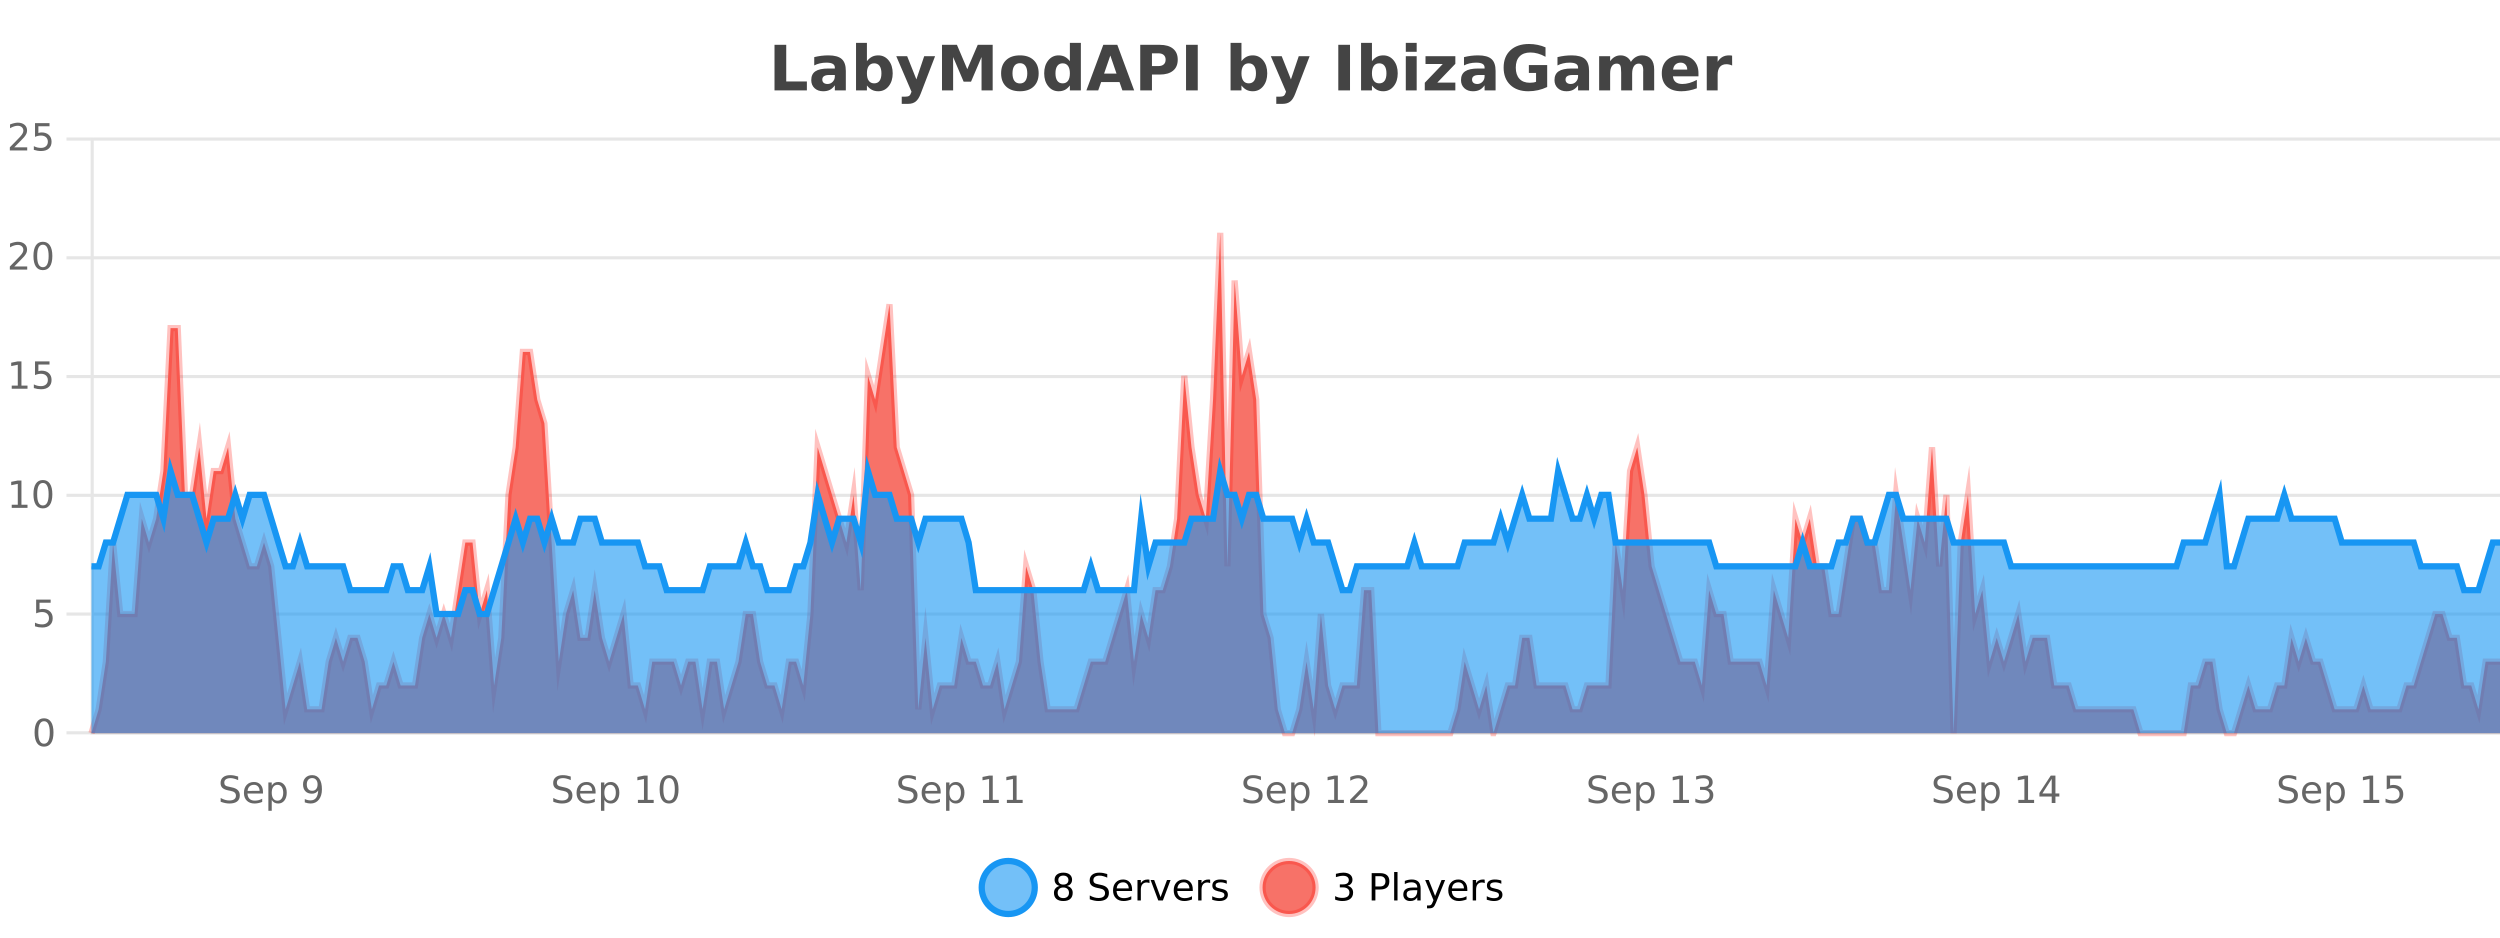 <?xml version="1.0" encoding="UTF-8"?>
<svg xmlns="http://www.w3.org/2000/svg" xmlns:xlink="http://www.w3.org/1999/xlink" width="800pt" height="300pt" viewBox="0 0 800 300" version="1.1">
<defs>
<clipPath id="clip1">
  <path d="M 285 263 L 360 263 L 360 300 L 285 300 Z M 285 263 "/>
</clipPath>
<clipPath id="clip2">
  <path d="M 375 263 L 450 263 L 450 300 L 375 300 Z M 375 263 "/>
</clipPath>
<clipPath id="clip3">
  <path d="M 29.27 74 L 800 74 L 800 234.602 L 29.27 234.602 Z M 29.27 74 "/>
</clipPath>
<clipPath id="clip4">
  <path d="M 28.27 46 L 800 46 L 800 235.602 L 28.27 235.602 Z M 28.27 46 "/>
</clipPath>
<clipPath id="clip5">
  <path d="M 29.27 150 L 800 150 L 800 234.602 L 29.27 234.602 Z M 29.27 150 "/>
</clipPath>
<clipPath id="clip6">
  <path d="M 28.27 122 L 800 122 L 800 225 L 28.27 225 Z M 28.27 122 "/>
</clipPath>
</defs>
<g id="surface1947396">
<rect x="0" y="0" width="800" height="300" style="fill:rgb(100%,100%,100%);fill-opacity:1;stroke:none;"/>
<path style="fill:none;stroke-width:1;stroke-linecap:butt;stroke-linejoin:miter;stroke:rgb(0%,0%,0%);stroke-opacity:0.098;stroke-miterlimit:10;" d="M 30 234.5 L 800 234.5 "/>
<path style="fill:none;stroke-width:1;stroke-linecap:butt;stroke-linejoin:miter;stroke:rgb(0%,0%,0%);stroke-opacity:0.098;stroke-miterlimit:10;" d="M 21.27 234.5 L 29 234.5 "/>
<path style="fill:none;stroke-width:1;stroke-linecap:butt;stroke-linejoin:miter;stroke:rgb(0%,0%,0%);stroke-opacity:0.098;stroke-miterlimit:10;" d="M 30 196.5 L 800 196.5 "/>
<path style="fill:none;stroke-width:1;stroke-linecap:butt;stroke-linejoin:miter;stroke:rgb(0%,0%,0%);stroke-opacity:0.098;stroke-miterlimit:10;" d="M 21.27 196.5 L 29 196.5 "/>
<path style="fill:none;stroke-width:1;stroke-linecap:butt;stroke-linejoin:miter;stroke:rgb(0%,0%,0%);stroke-opacity:0.098;stroke-miterlimit:10;" d="M 30 158.5 L 800 158.5 "/>
<path style="fill:none;stroke-width:1;stroke-linecap:butt;stroke-linejoin:miter;stroke:rgb(0%,0%,0%);stroke-opacity:0.098;stroke-miterlimit:10;" d="M 21.27 158.5 L 29 158.5 "/>
<path style="fill:none;stroke-width:1;stroke-linecap:butt;stroke-linejoin:miter;stroke:rgb(0%,0%,0%);stroke-opacity:0.098;stroke-miterlimit:10;" d="M 30 120.5 L 800 120.5 "/>
<path style="fill:none;stroke-width:1;stroke-linecap:butt;stroke-linejoin:miter;stroke:rgb(0%,0%,0%);stroke-opacity:0.098;stroke-miterlimit:10;" d="M 21.27 120.5 L 29 120.5 "/>
<path style="fill:none;stroke-width:1;stroke-linecap:butt;stroke-linejoin:miter;stroke:rgb(0%,0%,0%);stroke-opacity:0.098;stroke-miterlimit:10;" d="M 30 82.5 L 800 82.5 "/>
<path style="fill:none;stroke-width:1;stroke-linecap:butt;stroke-linejoin:miter;stroke:rgb(0%,0%,0%);stroke-opacity:0.098;stroke-miterlimit:10;" d="M 21.27 82.5 L 29 82.5 "/>
<path style="fill:none;stroke-width:1;stroke-linecap:butt;stroke-linejoin:miter;stroke:rgb(0%,0%,0%);stroke-opacity:0.098;stroke-miterlimit:10;" d="M 30 44.5 L 800 44.5 "/>
<path style="fill:none;stroke-width:1;stroke-linecap:butt;stroke-linejoin:miter;stroke:rgb(0%,0%,0%);stroke-opacity:0.098;stroke-miterlimit:10;" d="M 21.27 44.5 L 29 44.5 "/>
<path style=" stroke:none;fill-rule:nonzero;fill:rgb(9.02%,58.824%,95.294%);fill-opacity:0.6;" d="M 331.121 284 C 331.121 288.688 327.324 292.484 322.637 292.484 C 317.953 292.484 314.152 288.688 314.152 284 C 314.152 279.312 317.953 275.516 322.637 275.516 C 327.324 275.516 331.121 279.312 331.121 284 Z M 331.121 284 "/>
<g clip-path="url(#clip1)" clip-rule="nonzero">
<path style="fill:none;stroke-width:2;stroke-linecap:butt;stroke-linejoin:miter;stroke:rgb(9.02%,58.824%,95.294%);stroke-opacity:1;stroke-miterlimit:10;" d="M 331.121 284 C 331.121 288.688 327.324 292.484 322.637 292.484 C 317.953 292.484 314.152 288.688 314.152 284 C 314.152 279.312 317.953 275.516 322.637 275.516 C 327.324 275.516 331.121 279.312 331.121 284 Z M 331.121 284 "/>
</g>
<path style=" stroke:none;fill-rule:nonzero;fill:rgb(0%,0%,0%);fill-opacity:1;" d="M 340.266 284 C 339.703 284 339.258 284.152 338.938 284.453 C 338.613 284.758 338.453 285.168 338.453 285.688 C 338.453 286.219 338.613 286.637 338.938 286.938 C 339.258 287.242 339.703 287.391 340.266 287.391 C 340.828 287.391 341.27 287.242 341.594 286.938 C 341.914 286.637 342.078 286.219 342.078 285.688 C 342.078 285.168 341.914 284.758 341.594 284.453 C 341.281 284.152 340.836 284 340.266 284 Z M 339.078 283.5 C 338.578 283.375 338.18 283.141 337.891 282.797 C 337.609 282.445 337.469 282.016 337.469 281.516 C 337.469 280.82 337.719 280.266 338.219 279.859 C 338.719 279.453 339.398 279.25 340.266 279.25 C 341.141 279.25 341.82 279.453 342.312 279.859 C 342.812 280.266 343.062 280.82 343.062 281.516 C 343.062 282.016 342.922 282.445 342.641 282.797 C 342.359 283.141 341.961 283.375 341.453 283.5 C 342.023 283.637 342.469 283.898 342.781 284.281 C 343.102 284.668 343.266 285.137 343.266 285.688 C 343.266 286.543 343.004 287.199 342.484 287.656 C 341.973 288.105 341.234 288.328 340.266 288.328 C 339.305 288.328 338.566 288.105 338.047 287.656 C 337.523 287.199 337.266 286.543 337.266 285.688 C 337.266 285.137 337.426 284.668 337.75 284.281 C 338.07 283.898 338.516 283.637 339.078 283.5 Z M 338.656 281.625 C 338.656 282.086 338.797 282.438 339.078 282.688 C 339.359 282.938 339.754 283.062 340.266 283.062 C 340.773 283.062 341.172 282.938 341.453 282.688 C 341.742 282.438 341.891 282.086 341.891 281.625 C 341.891 281.18 341.742 280.828 341.453 280.578 C 341.172 280.32 340.773 280.188 340.266 280.188 C 339.754 280.188 339.359 280.32 339.078 280.578 C 338.797 280.828 338.656 281.18 338.656 281.625 Z M 354.32 279.688 L 354.32 280.844 C 353.871 280.637 353.445 280.48 353.039 280.375 C 352.641 280.262 352.262 280.203 351.898 280.203 C 351.25 280.203 350.75 280.328 350.398 280.578 C 350.055 280.828 349.883 281.188 349.883 281.656 C 349.883 282.043 349.996 282.336 350.227 282.531 C 350.453 282.73 350.898 282.887 351.555 283 L 352.258 283.156 C 353.141 283.324 353.793 283.621 354.211 284.047 C 354.637 284.465 354.852 285.027 354.852 285.734 C 354.852 286.59 354.562 287.234 353.992 287.672 C 353.43 288.109 352.594 288.328 351.492 288.328 C 351.086 288.328 350.648 288.281 350.18 288.188 C 349.711 288.094 349.227 287.953 348.727 287.766 L 348.727 286.547 C 349.203 286.82 349.672 287.023 350.133 287.156 C 350.602 287.293 351.055 287.359 351.492 287.359 C 352.168 287.359 352.688 287.23 353.055 286.969 C 353.43 286.699 353.617 286.32 353.617 285.828 C 353.617 285.402 353.48 285.07 353.211 284.828 C 352.949 284.578 352.516 284.398 351.914 284.281 L 351.195 284.141 C 350.309 283.965 349.668 283.688 349.273 283.312 C 348.887 282.938 348.695 282.418 348.695 281.75 C 348.695 280.969 348.965 280.359 349.508 279.922 C 350.047 279.477 350.797 279.25 351.758 279.25 C 352.172 279.25 352.59 279.289 353.008 279.359 C 353.434 279.434 353.871 279.543 354.32 279.688 Z M 362.266 284.609 L 362.266 285.125 L 357.297 285.125 C 357.348 285.875 357.57 286.445 357.969 286.828 C 358.375 287.215 358.93 287.406 359.641 287.406 C 360.055 287.406 360.457 287.359 360.844 287.266 C 361.238 287.164 361.629 287.008 362.016 286.797 L 362.016 287.828 C 361.617 287.984 361.219 288.105 360.812 288.188 C 360.406 288.281 359.992 288.328 359.578 288.328 C 358.535 288.328 357.707 288.027 357.094 287.422 C 356.477 286.809 356.172 285.98 356.172 284.938 C 356.172 283.867 356.461 283.016 357.047 282.391 C 357.629 281.758 358.41 281.438 359.391 281.438 C 360.273 281.438 360.973 281.727 361.484 282.297 C 362.004 282.859 362.266 283.633 362.266 284.609 Z M 361.188 284.281 C 361.176 283.699 361.008 283.23 360.688 282.875 C 360.363 282.523 359.938 282.344 359.406 282.344 C 358.801 282.344 358.316 282.516 357.953 282.859 C 357.598 283.203 357.395 283.684 357.344 284.297 Z M 367.836 282.594 C 367.711 282.531 367.574 282.484 367.43 282.453 C 367.293 282.414 367.137 282.391 366.961 282.391 C 366.355 282.391 365.887 282.59 365.555 282.984 C 365.23 283.383 365.07 283.953 365.07 284.703 L 365.07 288.156 L 363.992 288.156 L 363.992 281.594 L 365.07 281.594 L 365.07 282.609 C 365.297 282.215 365.594 281.922 365.961 281.734 C 366.324 281.539 366.766 281.438 367.289 281.438 C 367.359 281.438 367.438 281.445 367.523 281.453 C 367.617 281.465 367.715 281.48 367.82 281.5 Z M 368.195 281.594 L 369.336 281.594 L 371.383 287.094 L 373.445 281.594 L 374.586 281.594 L 372.117 288.156 L 370.648 288.156 Z M 381.688 284.609 L 381.688 285.125 L 376.719 285.125 C 376.77 285.875 376.992 286.445 377.391 286.828 C 377.797 287.215 378.352 287.406 379.062 287.406 C 379.477 287.406 379.879 287.359 380.266 287.266 C 380.66 287.164 381.051 287.008 381.438 286.797 L 381.438 287.828 C 381.039 287.984 380.641 288.105 380.234 288.188 C 379.828 288.281 379.414 288.328 379 288.328 C 377.957 288.328 377.129 288.027 376.516 287.422 C 375.898 286.809 375.594 285.98 375.594 284.938 C 375.594 283.867 375.883 283.016 376.469 282.391 C 377.051 281.758 377.832 281.438 378.812 281.438 C 379.695 281.438 380.395 281.727 380.906 282.297 C 381.426 282.859 381.688 283.633 381.688 284.609 Z M 380.609 284.281 C 380.598 283.699 380.43 283.23 380.109 282.875 C 379.785 282.523 379.359 282.344 378.828 282.344 C 378.223 282.344 377.738 282.516 377.375 282.859 C 377.02 283.203 376.816 283.684 376.766 284.297 Z M 387.258 282.594 C 387.133 282.531 386.996 282.484 386.852 282.453 C 386.715 282.414 386.559 282.391 386.383 282.391 C 385.777 282.391 385.309 282.59 384.977 282.984 C 384.652 283.383 384.492 283.953 384.492 284.703 L 384.492 288.156 L 383.414 288.156 L 383.414 281.594 L 384.492 281.594 L 384.492 282.609 C 384.719 282.215 385.016 281.922 385.383 281.734 C 385.746 281.539 386.188 281.438 386.711 281.438 C 386.781 281.438 386.859 281.445 386.945 281.453 C 387.039 281.465 387.137 281.48 387.242 281.5 Z M 392.562 281.781 L 392.562 282.812 C 392.258 282.656 391.941 282.543 391.609 282.469 C 391.285 282.387 390.945 282.344 390.594 282.344 C 390.062 282.344 389.66 282.43 389.391 282.594 C 389.117 282.75 388.984 282.996 388.984 283.328 C 388.984 283.578 389.078 283.777 389.266 283.922 C 389.461 284.059 389.852 284.188 390.438 284.312 L 390.797 284.406 C 391.566 284.562 392.113 284.793 392.438 285.094 C 392.758 285.398 392.922 285.812 392.922 286.344 C 392.922 286.961 392.676 287.445 392.188 287.797 C 391.707 288.152 391.047 288.328 390.203 288.328 C 389.848 288.328 389.477 288.289 389.094 288.219 C 388.719 288.156 388.32 288.059 387.906 287.922 L 387.906 286.797 C 388.301 287.008 388.691 287.164 389.078 287.266 C 389.461 287.371 389.848 287.422 390.234 287.422 C 390.734 287.422 391.117 287.34 391.391 287.172 C 391.672 286.996 391.812 286.746 391.812 286.422 C 391.812 286.133 391.711 285.906 391.516 285.75 C 391.316 285.594 390.883 285.445 390.219 285.297 L 389.844 285.219 C 389.176 285.074 388.691 284.855 388.391 284.562 C 388.098 284.273 387.953 283.875 387.953 283.375 C 387.953 282.75 388.172 282.273 388.609 281.938 C 389.047 281.605 389.664 281.438 390.469 281.438 C 390.863 281.438 391.238 281.469 391.594 281.531 C 391.945 281.586 392.27 281.668 392.562 281.781 Z M 332.637 277.016 "/>
<path style=" stroke:none;fill-rule:nonzero;fill:rgb(96.863%,44.706%,40.784%);fill-opacity:1;" d="M 420.988 284 C 420.988 288.688 417.191 292.484 412.504 292.484 C 407.82 292.484 404.02 288.688 404.02 284 C 404.02 279.312 407.82 275.516 412.504 275.516 C 417.191 275.516 420.988 279.312 420.988 284 Z M 420.988 284 "/>
<g clip-path="url(#clip2)" clip-rule="nonzero">
<path style="fill:none;stroke-width:2;stroke-linecap:butt;stroke-linejoin:miter;stroke:rgb(100%,4.706%,0%);stroke-opacity:0.247;stroke-miterlimit:10;" d="M 420.988 284 C 420.988 288.688 417.191 292.484 412.504 292.484 C 407.82 292.484 404.02 288.688 404.02 284 C 404.02 279.312 407.82 275.516 412.504 275.516 C 417.191 275.516 420.988 279.312 420.988 284 Z M 420.988 284 "/>
</g>
<path style=" stroke:none;fill-rule:nonzero;fill:rgb(0%,0%,0%);fill-opacity:1;" d="M 431.195 283.438 C 431.758 283.562 432.195 283.82 432.508 284.203 C 432.828 284.578 432.992 285.047 432.992 285.609 C 432.992 286.477 432.695 287.148 432.102 287.625 C 431.508 288.094 430.664 288.328 429.57 288.328 C 429.203 288.328 428.824 288.289 428.43 288.219 C 428.043 288.148 427.648 288.039 427.242 287.891 L 427.242 286.75 C 427.562 286.938 427.918 287.086 428.305 287.188 C 428.699 287.281 429.109 287.328 429.539 287.328 C 430.277 287.328 430.84 287.184 431.227 286.891 C 431.621 286.602 431.82 286.172 431.82 285.609 C 431.82 285.102 431.637 284.699 431.273 284.406 C 430.906 284.117 430.406 283.969 429.773 283.969 L 428.742 283.969 L 428.742 283 L 429.82 283 C 430.391 283 430.836 282.887 431.148 282.656 C 431.461 282.418 431.617 282.078 431.617 281.641 C 431.617 281.195 431.453 280.852 431.133 280.609 C 430.82 280.371 430.367 280.25 429.773 280.25 C 429.438 280.25 429.086 280.289 428.711 280.359 C 428.344 280.422 427.938 280.527 427.492 280.672 L 427.492 279.625 C 427.949 279.5 428.371 279.406 428.758 279.344 C 429.152 279.281 429.523 279.25 429.867 279.25 C 430.773 279.25 431.484 279.453 432.008 279.859 C 432.527 280.266 432.789 280.82 432.789 281.516 C 432.789 282.008 432.648 282.418 432.367 282.75 C 432.094 283.086 431.703 283.312 431.195 283.438 Z M 440.125 280.375 L 440.125 283.672 L 441.609 283.672 C 442.16 283.672 442.586 283.531 442.891 283.25 C 443.191 282.961 443.344 282.547 443.344 282.016 C 443.344 281.496 443.191 281.094 442.891 280.812 C 442.586 280.523 442.16 280.375 441.609 280.375 Z M 438.938 279.406 L 441.609 279.406 C 442.598 279.406 443.344 279.633 443.844 280.078 C 444.344 280.516 444.594 281.164 444.594 282.016 C 444.594 282.883 444.344 283.539 443.844 283.984 C 443.344 284.422 442.598 284.641 441.609 284.641 L 440.125 284.641 L 440.125 288.156 L 438.938 288.156 Z M 446.129 279.031 L 447.207 279.031 L 447.207 288.156 L 446.129 288.156 Z M 452.445 284.859 C 451.578 284.859 450.977 284.961 450.633 285.156 C 450.297 285.355 450.133 285.695 450.133 286.172 C 450.133 286.559 450.258 286.867 450.508 287.094 C 450.766 287.312 451.109 287.422 451.539 287.422 C 452.141 287.422 452.621 287.215 452.977 286.797 C 453.34 286.371 453.523 285.805 453.523 285.094 L 453.523 284.859 Z M 454.602 284.406 L 454.602 288.156 L 453.523 288.156 L 453.523 287.156 C 453.273 287.555 452.965 287.852 452.602 288.047 C 452.234 288.234 451.789 288.328 451.258 288.328 C 450.578 288.328 450.043 288.141 449.648 287.766 C 449.25 287.383 449.055 286.875 449.055 286.25 C 449.055 285.512 449.297 284.953 449.789 284.578 C 450.289 284.203 451.027 284.016 452.008 284.016 L 453.523 284.016 L 453.523 283.906 C 453.523 283.406 453.355 283.023 453.023 282.75 C 452.699 282.48 452.246 282.344 451.664 282.344 C 451.289 282.344 450.918 282.391 450.555 282.484 C 450.199 282.578 449.859 282.715 449.539 282.891 L 449.539 281.891 C 449.934 281.734 450.312 281.621 450.68 281.547 C 451.055 281.477 451.418 281.438 451.773 281.438 C 452.719 281.438 453.43 281.684 453.898 282.172 C 454.367 282.664 454.602 283.406 454.602 284.406 Z M 459.551 288.766 C 459.246 289.547 458.949 290.055 458.66 290.297 C 458.367 290.535 457.98 290.656 457.504 290.656 L 456.645 290.656 L 456.645 289.75 L 457.27 289.75 C 457.57 289.75 457.801 289.676 457.957 289.531 C 458.121 289.395 458.305 289.066 458.504 288.547 L 458.707 288.047 L 456.051 281.594 L 457.191 281.594 L 459.238 286.719 L 461.301 281.594 L 462.441 281.594 Z M 469.543 284.609 L 469.543 285.125 L 464.574 285.125 C 464.625 285.875 464.848 286.445 465.246 286.828 C 465.652 287.215 466.207 287.406 466.918 287.406 C 467.332 287.406 467.734 287.359 468.121 287.266 C 468.516 287.164 468.906 287.008 469.293 286.797 L 469.293 287.828 C 468.895 287.984 468.496 288.105 468.09 288.188 C 467.684 288.281 467.27 288.328 466.855 288.328 C 465.812 288.328 464.984 288.027 464.371 287.422 C 463.754 286.809 463.449 285.98 463.449 284.938 C 463.449 283.867 463.738 283.016 464.324 282.391 C 464.906 281.758 465.688 281.438 466.668 281.438 C 467.551 281.438 468.25 281.727 468.762 282.297 C 469.281 282.859 469.543 283.633 469.543 284.609 Z M 468.465 284.281 C 468.453 283.699 468.285 283.23 467.965 282.875 C 467.641 282.523 467.215 282.344 466.684 282.344 C 466.078 282.344 465.594 282.516 465.23 282.859 C 464.875 283.203 464.672 283.684 464.621 284.297 Z M 475.113 282.594 C 474.988 282.531 474.852 282.484 474.707 282.453 C 474.57 282.414 474.414 282.391 474.238 282.391 C 473.633 282.391 473.164 282.59 472.832 282.984 C 472.508 283.383 472.348 283.953 472.348 284.703 L 472.348 288.156 L 471.27 288.156 L 471.27 281.594 L 472.348 281.594 L 472.348 282.609 C 472.574 282.215 472.871 281.922 473.238 281.734 C 473.602 281.539 474.043 281.438 474.566 281.438 C 474.637 281.438 474.715 281.445 474.801 281.453 C 474.895 281.465 474.992 281.48 475.098 281.5 Z M 480.422 281.781 L 480.422 282.812 C 480.117 282.656 479.801 282.543 479.469 282.469 C 479.145 282.387 478.805 282.344 478.453 282.344 C 477.922 282.344 477.52 282.43 477.25 282.594 C 476.977 282.75 476.844 282.996 476.844 283.328 C 476.844 283.578 476.938 283.777 477.125 283.922 C 477.32 284.059 477.711 284.188 478.297 284.312 L 478.656 284.406 C 479.426 284.562 479.973 284.793 480.297 285.094 C 480.617 285.398 480.781 285.812 480.781 286.344 C 480.781 286.961 480.535 287.445 480.047 287.797 C 479.566 288.152 478.906 288.328 478.062 288.328 C 477.707 288.328 477.336 288.289 476.953 288.219 C 476.578 288.156 476.18 288.059 475.766 287.922 L 475.766 286.797 C 476.16 287.008 476.551 287.164 476.938 287.266 C 477.32 287.371 477.707 287.422 478.094 287.422 C 478.594 287.422 478.977 287.34 479.25 287.172 C 479.531 286.996 479.672 286.746 479.672 286.422 C 479.672 286.133 479.57 285.906 479.375 285.75 C 479.176 285.594 478.742 285.445 478.078 285.297 L 477.703 285.219 C 477.035 285.074 476.551 284.855 476.25 284.562 C 475.957 284.273 475.812 283.875 475.812 283.375 C 475.812 282.75 476.031 282.273 476.469 281.938 C 476.906 281.605 477.523 281.438 478.328 281.438 C 478.723 281.438 479.098 281.469 479.453 281.531 C 479.805 281.586 480.129 281.668 480.422 281.781 Z M 422.504 277.016 "/>
<path style=" stroke:none;fill-rule:nonzero;fill:rgb(26.667%,26.667%,26.667%);fill-opacity:1;" d="M 247.844 14.344 L 251.594 14.344 L 251.594 26.078 L 258.203 26.078 L 258.203 28.922 L 247.844 28.922 Z M 265.32 24 C 264.59 24 264.043 24.125 263.68 24.375 C 263.312 24.617 263.133 24.98 263.133 25.469 C 263.133 25.906 263.277 26.25 263.57 26.5 C 263.871 26.75 264.281 26.875 264.805 26.875 C 265.461 26.875 266.012 26.641 266.461 26.172 C 266.918 25.703 267.148 25.117 267.148 24.406 L 267.148 24 Z M 270.664 22.688 L 270.664 28.922 L 267.148 28.922 L 267.148 27.297 C 266.68 27.965 266.148 28.449 265.555 28.75 C 264.969 29.051 264.258 29.203 263.414 29.203 C 262.289 29.203 261.371 28.875 260.664 28.219 C 259.953 27.555 259.602 26.695 259.602 25.641 C 259.602 24.359 260.039 23.422 260.914 22.828 C 261.797 22.227 263.188 21.922 265.086 21.922 L 267.148 21.922 L 267.148 21.641 C 267.148 21.09 266.93 20.688 266.492 20.438 C 266.055 20.18 265.371 20.047 264.445 20.047 C 263.695 20.047 262.996 20.125 262.352 20.281 C 261.703 20.43 261.105 20.648 260.555 20.938 L 260.555 18.281 C 261.305 18.094 262.055 17.953 262.805 17.859 C 263.562 17.766 264.324 17.719 265.086 17.719 C 267.055 17.719 268.477 18.109 269.352 18.891 C 270.227 19.664 270.664 20.93 270.664 22.688 Z M 279.742 26.672 C 280.492 26.672 281.062 26.402 281.461 25.859 C 281.855 25.309 282.055 24.512 282.055 23.469 C 282.055 22.43 281.855 21.637 281.461 21.094 C 281.062 20.543 280.492 20.266 279.742 20.266 C 278.992 20.266 278.414 20.543 278.008 21.094 C 277.609 21.637 277.414 22.43 277.414 23.469 C 277.414 24.5 277.609 25.293 278.008 25.844 C 278.414 26.398 278.992 26.672 279.742 26.672 Z M 277.414 19.578 C 277.902 18.945 278.438 18.477 279.023 18.172 C 279.605 17.871 280.277 17.719 281.039 17.719 C 282.391 17.719 283.5 18.258 284.367 19.328 C 285.23 20.402 285.664 21.781 285.664 23.469 C 285.664 25.148 285.23 26.523 284.367 27.594 C 283.5 28.668 282.391 29.203 281.039 29.203 C 280.277 29.203 279.605 29.051 279.023 28.75 C 278.438 28.449 277.902 27.98 277.414 27.344 L 277.414 28.922 L 273.93 28.922 L 273.93 13.719 L 277.414 13.719 Z M 286.805 17.984 L 290.289 17.984 L 293.242 25.406 L 295.742 17.984 L 299.227 17.984 L 294.633 29.953 C 294.172 31.172 293.633 32.02 293.008 32.5 C 292.391 32.988 291.586 33.234 290.586 33.234 L 288.555 33.234 L 288.555 30.938 L 289.648 30.938 C 290.242 30.938 290.672 30.844 290.945 30.656 C 291.215 30.469 291.422 30.129 291.57 29.641 L 291.68 29.344 Z M 301.438 14.344 L 306.219 14.344 L 309.531 22.141 L 312.875 14.344 L 317.656 14.344 L 317.656 28.922 L 314.094 28.922 L 314.094 18.25 L 310.734 26.125 L 308.359 26.125 L 305 18.25 L 305 28.922 L 301.438 28.922 Z M 326.387 20.219 C 325.605 20.219 325.012 20.5 324.605 21.062 C 324.199 21.617 323.996 22.418 323.996 23.469 C 323.996 24.512 324.199 25.312 324.605 25.875 C 325.012 26.43 325.605 26.703 326.387 26.703 C 327.145 26.703 327.723 26.43 328.121 25.875 C 328.527 25.312 328.73 24.512 328.73 23.469 C 328.73 22.418 328.527 21.617 328.121 21.062 C 327.723 20.5 327.145 20.219 326.387 20.219 Z M 326.387 17.719 C 328.262 17.719 329.723 18.23 330.777 19.25 C 331.84 20.262 332.371 21.668 332.371 23.469 C 332.371 25.262 331.84 26.668 330.777 27.688 C 329.723 28.699 328.262 29.203 326.387 29.203 C 324.488 29.203 323.012 28.699 321.949 27.688 C 320.887 26.668 320.355 25.262 320.355 23.469 C 320.355 21.668 320.887 20.262 321.949 19.25 C 323.012 18.23 324.488 17.719 326.387 17.719 Z M 342.359 19.578 L 342.359 13.719 L 345.875 13.719 L 345.875 28.922 L 342.359 28.922 L 342.359 27.344 C 341.879 27.992 341.348 28.465 340.766 28.766 C 340.18 29.055 339.508 29.203 338.75 29.203 C 337.406 29.203 336.301 28.668 335.438 27.594 C 334.57 26.523 334.141 25.148 334.141 23.469 C 334.141 21.781 334.57 20.402 335.438 19.328 C 336.301 18.258 337.406 17.719 338.75 17.719 C 339.508 17.719 340.18 17.871 340.766 18.172 C 341.348 18.477 341.879 18.945 342.359 19.578 Z M 340.047 26.672 C 340.797 26.672 341.367 26.402 341.766 25.859 C 342.16 25.309 342.359 24.512 342.359 23.469 C 342.359 22.43 342.16 21.637 341.766 21.094 C 341.367 20.543 340.797 20.266 340.047 20.266 C 339.305 20.266 338.738 20.543 338.344 21.094 C 337.945 21.637 337.75 22.43 337.75 23.469 C 337.75 24.512 337.945 25.309 338.344 25.859 C 338.738 26.402 339.305 26.672 340.047 26.672 Z M 358.242 26.266 L 352.367 26.266 L 351.43 28.922 L 347.648 28.922 L 353.055 14.344 L 357.539 14.344 L 362.93 28.922 L 359.164 28.922 Z M 353.305 23.562 L 357.289 23.562 L 355.305 17.766 Z M 364.875 14.344 L 371.109 14.344 C 372.961 14.344 374.383 14.758 375.375 15.578 C 376.375 16.402 376.875 17.574 376.875 19.094 C 376.875 20.625 376.375 21.805 375.375 22.625 C 374.383 23.449 372.961 23.859 371.109 23.859 L 368.625 23.859 L 368.625 28.922 L 364.875 28.922 Z M 368.625 17.062 L 368.625 21.141 L 370.703 21.141 C 371.43 21.141 371.992 20.965 372.391 20.609 C 372.797 20.258 373 19.75 373 19.094 C 373 18.449 372.797 17.949 372.391 17.594 C 371.992 17.242 371.43 17.062 370.703 17.062 Z M 379.531 14.344 L 383.281 14.344 L 383.281 28.922 L 379.531 28.922 Z M 399.594 26.672 C 400.344 26.672 400.914 26.402 401.312 25.859 C 401.707 25.309 401.906 24.512 401.906 23.469 C 401.906 22.43 401.707 21.637 401.312 21.094 C 400.914 20.543 400.344 20.266 399.594 20.266 C 398.844 20.266 398.266 20.543 397.859 21.094 C 397.461 21.637 397.266 22.43 397.266 23.469 C 397.266 24.5 397.461 25.293 397.859 25.844 C 398.266 26.398 398.844 26.672 399.594 26.672 Z M 397.266 19.578 C 397.754 18.945 398.289 18.477 398.875 18.172 C 399.457 17.871 400.129 17.719 400.891 17.719 C 402.242 17.719 403.352 18.258 404.219 19.328 C 405.082 20.402 405.516 21.781 405.516 23.469 C 405.516 25.148 405.082 26.523 404.219 27.594 C 403.352 28.668 402.242 29.203 400.891 29.203 C 400.129 29.203 399.457 29.051 398.875 28.75 C 398.289 28.449 397.754 27.98 397.266 27.344 L 397.266 28.922 L 393.781 28.922 L 393.781 13.719 L 397.266 13.719 Z M 406.66 17.984 L 410.145 17.984 L 413.098 25.406 L 415.598 17.984 L 419.082 17.984 L 414.488 29.953 C 414.027 31.172 413.488 32.02 412.863 32.5 C 412.246 32.988 411.441 33.234 410.441 33.234 L 408.41 33.234 L 408.41 30.938 L 409.504 30.938 C 410.098 30.938 410.527 30.844 410.801 30.656 C 411.07 30.469 411.277 30.129 411.426 29.641 L 411.535 29.344 Z M 428.254 14.344 L 432.004 14.344 L 432.004 28.922 L 428.254 28.922 Z M 441.352 26.672 C 442.102 26.672 442.672 26.402 443.07 25.859 C 443.465 25.309 443.664 24.512 443.664 23.469 C 443.664 22.43 443.465 21.637 443.07 21.094 C 442.672 20.543 442.102 20.266 441.352 20.266 C 440.602 20.266 440.023 20.543 439.617 21.094 C 439.219 21.637 439.023 22.43 439.023 23.469 C 439.023 24.5 439.219 25.293 439.617 25.844 C 440.023 26.398 440.602 26.672 441.352 26.672 Z M 439.023 19.578 C 439.512 18.945 440.047 18.477 440.633 18.172 C 441.215 17.871 441.887 17.719 442.648 17.719 C 444 17.719 445.109 18.258 445.977 19.328 C 446.84 20.402 447.273 21.781 447.273 23.469 C 447.273 25.148 446.84 26.523 445.977 27.594 C 445.109 28.668 444 29.203 442.648 29.203 C 441.887 29.203 441.215 29.051 440.633 28.75 C 440.047 28.449 439.512 27.98 439.023 27.344 L 439.023 28.922 L 435.539 28.922 L 435.539 13.719 L 439.023 13.719 Z M 449.855 17.984 L 453.34 17.984 L 453.34 28.922 L 449.855 28.922 Z M 449.855 13.719 L 453.34 13.719 L 453.34 16.578 L 449.855 16.578 Z M 456.164 17.984 L 465.711 17.984 L 465.711 20.422 L 459.945 26.422 L 465.711 26.422 L 465.711 28.922 L 455.93 28.922 L 455.93 26.484 L 461.68 20.484 L 456.164 20.484 Z M 473.242 24 C 472.512 24 471.965 24.125 471.602 24.375 C 471.234 24.617 471.055 24.98 471.055 25.469 C 471.055 25.906 471.199 26.25 471.492 26.5 C 471.793 26.75 472.203 26.875 472.727 26.875 C 473.383 26.875 473.934 26.641 474.383 26.172 C 474.84 25.703 475.07 25.117 475.07 24.406 L 475.07 24 Z M 478.586 22.688 L 478.586 28.922 L 475.07 28.922 L 475.07 27.297 C 474.602 27.965 474.07 28.449 473.477 28.75 C 472.891 29.051 472.18 29.203 471.336 29.203 C 470.211 29.203 469.293 28.875 468.586 28.219 C 467.875 27.555 467.523 26.695 467.523 25.641 C 467.523 24.359 467.961 23.422 468.836 22.828 C 469.719 22.227 471.109 21.922 473.008 21.922 L 475.07 21.922 L 475.07 21.641 C 475.07 21.09 474.852 20.688 474.414 20.438 C 473.977 20.18 473.293 20.047 472.367 20.047 C 471.617 20.047 470.918 20.125 470.273 20.281 C 469.625 20.43 469.027 20.648 468.477 20.938 L 468.477 18.281 C 469.227 18.094 469.977 17.953 470.727 17.859 C 471.484 17.766 472.246 17.719 473.008 17.719 C 474.977 17.719 476.398 18.109 477.273 18.891 C 478.148 19.664 478.586 20.93 478.586 22.688 Z M 495.098 27.844 C 494.16 28.293 493.184 28.633 492.176 28.859 C 491.176 29.086 490.133 29.203 489.051 29.203 C 486.621 29.203 484.699 28.527 483.285 27.172 C 481.867 25.809 481.16 23.965 481.16 21.641 C 481.16 19.297 481.879 17.453 483.316 16.109 C 484.762 14.758 486.746 14.078 489.27 14.078 C 490.238 14.078 491.164 14.172 492.051 14.359 C 492.934 14.539 493.773 14.805 494.566 15.156 L 494.566 18.172 C 493.754 17.715 492.941 17.371 492.129 17.141 C 491.324 16.914 490.523 16.797 489.723 16.797 C 488.223 16.797 487.066 17.219 486.254 18.062 C 485.449 18.898 485.051 20.09 485.051 21.641 C 485.051 23.184 485.441 24.375 486.223 25.219 C 487.004 26.062 488.113 26.484 489.551 26.484 C 489.934 26.484 490.293 26.461 490.629 26.406 C 490.973 26.355 491.273 26.277 491.535 26.172 L 491.535 23.344 L 489.238 23.344 L 489.238 20.828 L 495.098 20.828 Z M 503.156 24 C 502.426 24 501.879 24.125 501.516 24.375 C 501.148 24.617 500.969 24.98 500.969 25.469 C 500.969 25.906 501.113 26.25 501.406 26.5 C 501.707 26.75 502.117 26.875 502.641 26.875 C 503.297 26.875 503.848 26.641 504.297 26.172 C 504.754 25.703 504.984 25.117 504.984 24.406 L 504.984 24 Z M 508.5 22.688 L 508.5 28.922 L 504.984 28.922 L 504.984 27.297 C 504.516 27.965 503.984 28.449 503.391 28.75 C 502.805 29.051 502.094 29.203 501.25 29.203 C 500.125 29.203 499.207 28.875 498.5 28.219 C 497.789 27.555 497.438 26.695 497.438 25.641 C 497.438 24.359 497.875 23.422 498.75 22.828 C 499.633 22.227 501.023 21.922 502.922 21.922 L 504.984 21.922 L 504.984 21.641 C 504.984 21.09 504.766 20.688 504.328 20.438 C 503.891 20.18 503.207 20.047 502.281 20.047 C 501.531 20.047 500.832 20.125 500.188 20.281 C 499.539 20.43 498.941 20.648 498.391 20.938 L 498.391 18.281 C 499.141 18.094 499.891 17.953 500.641 17.859 C 501.398 17.766 502.16 17.719 502.922 17.719 C 504.891 17.719 506.312 18.109 507.188 18.891 C 508.062 19.664 508.5 20.93 508.5 22.688 Z M 521.883 19.797 C 522.328 19.121 522.855 18.605 523.461 18.25 C 524.074 17.898 524.746 17.719 525.477 17.719 C 526.727 17.719 527.68 18.109 528.336 18.891 C 529 19.664 529.336 20.789 529.336 22.266 L 529.336 28.922 L 525.82 28.922 L 525.82 23.219 C 525.82 23.137 525.82 23.047 525.82 22.953 C 525.828 22.859 525.836 22.73 525.836 22.562 C 525.836 21.793 525.719 21.234 525.492 20.891 C 525.262 20.539 524.891 20.359 524.383 20.359 C 523.727 20.359 523.215 20.637 522.852 21.188 C 522.484 21.73 522.297 22.516 522.289 23.547 L 522.289 28.922 L 518.773 28.922 L 518.773 23.219 C 518.773 22.012 518.668 21.234 518.461 20.891 C 518.25 20.539 517.883 20.359 517.352 20.359 C 516.672 20.359 516.152 20.637 515.789 21.188 C 515.422 21.73 515.242 22.516 515.242 23.547 L 515.242 28.922 L 511.727 28.922 L 511.727 17.984 L 515.242 17.984 L 515.242 19.578 C 515.68 18.965 516.172 18.5 516.727 18.188 C 517.277 17.875 517.891 17.719 518.57 17.719 C 519.32 17.719 519.984 17.902 520.57 18.266 C 521.152 18.633 521.59 19.141 521.883 19.797 Z M 543.508 23.422 L 543.508 24.422 L 535.336 24.422 C 535.418 25.246 535.715 25.859 536.227 26.266 C 536.734 26.672 537.445 26.875 538.352 26.875 C 539.09 26.875 539.844 26.766 540.617 26.547 C 541.387 26.328 542.18 26 542.992 25.562 L 542.992 28.25 C 542.168 28.562 541.34 28.797 540.508 28.953 C 539.684 29.117 538.859 29.203 538.039 29.203 C 536.059 29.203 534.516 28.703 533.414 27.703 C 532.32 26.695 531.773 25.281 531.773 23.469 C 531.773 21.68 532.309 20.273 533.383 19.25 C 534.465 18.23 535.949 17.719 537.836 17.719 C 539.555 17.719 540.93 18.242 541.961 19.281 C 542.992 20.312 543.508 21.695 543.508 23.422 Z M 539.914 22.266 C 539.914 21.602 539.719 21.062 539.336 20.656 C 538.949 20.25 538.445 20.047 537.82 20.047 C 537.141 20.047 536.59 20.242 536.164 20.625 C 535.746 21 535.484 21.547 535.383 22.266 Z M 554.289 20.969 C 553.977 20.824 553.668 20.719 553.367 20.656 C 553.062 20.586 552.762 20.547 552.461 20.547 C 551.555 20.547 550.855 20.836 550.367 21.406 C 549.887 21.98 549.648 22.805 549.648 23.875 L 549.648 28.922 L 546.164 28.922 L 546.164 17.984 L 549.648 17.984 L 549.648 19.781 C 550.094 19.062 550.609 18.543 551.195 18.219 C 551.777 17.887 552.477 17.719 553.289 17.719 C 553.414 17.719 553.543 17.727 553.68 17.734 C 553.812 17.746 554.012 17.766 554.273 17.797 Z M 246 10.359 "/>
<path style="fill:none;stroke-width:1;stroke-linecap:butt;stroke-linejoin:miter;stroke:rgb(0%,0%,0%);stroke-opacity:0.098;stroke-miterlimit:10;" d="M 29 234.5 L 801 234.5 "/>
<path style=" stroke:none;fill-rule:nonzero;fill:rgb(40%,40%,40%);fill-opacity:1;" d="M 76.207 248.484 L 76.207 249.641 C 75.758 249.434 75.332 249.277 74.926 249.172 C 74.527 249.059 74.148 249 73.785 249 C 73.137 249 72.637 249.125 72.285 249.375 C 71.941 249.625 71.77 249.984 71.77 250.453 C 71.77 250.84 71.883 251.133 72.113 251.328 C 72.34 251.527 72.785 251.684 73.441 251.797 L 74.145 251.953 C 75.027 252.121 75.68 252.418 76.098 252.844 C 76.523 253.262 76.738 253.824 76.738 254.531 C 76.738 255.387 76.449 256.031 75.879 256.469 C 75.316 256.906 74.48 257.125 73.379 257.125 C 72.973 257.125 72.535 257.078 72.066 256.984 C 71.598 256.891 71.113 256.75 70.613 256.562 L 70.613 255.344 C 71.09 255.617 71.559 255.82 72.02 255.953 C 72.488 256.09 72.941 256.156 73.379 256.156 C 74.055 256.156 74.574 256.027 74.941 255.766 C 75.316 255.496 75.504 255.117 75.504 254.625 C 75.504 254.199 75.367 253.867 75.098 253.625 C 74.836 253.375 74.402 253.195 73.801 253.078 L 73.082 252.938 C 72.195 252.762 71.555 252.484 71.16 252.109 C 70.773 251.734 70.582 251.215 70.582 250.547 C 70.582 249.766 70.852 249.156 71.395 248.719 C 71.934 248.273 72.684 248.047 73.645 248.047 C 74.059 248.047 74.477 248.086 74.895 248.156 C 75.32 248.23 75.758 248.34 76.207 248.484 Z M 84.152 253.406 L 84.152 253.922 L 79.184 253.922 C 79.234 254.672 79.457 255.242 79.855 255.625 C 80.262 256.012 80.816 256.203 81.527 256.203 C 81.941 256.203 82.344 256.156 82.73 256.062 C 83.125 255.961 83.516 255.805 83.902 255.594 L 83.902 256.625 C 83.504 256.781 83.105 256.902 82.699 256.984 C 82.293 257.078 81.879 257.125 81.465 257.125 C 80.422 257.125 79.594 256.824 78.98 256.219 C 78.363 255.605 78.059 254.777 78.059 253.734 C 78.059 252.664 78.348 251.812 78.934 251.188 C 79.516 250.555 80.297 250.234 81.277 250.234 C 82.16 250.234 82.859 250.523 83.371 251.094 C 83.891 251.656 84.152 252.43 84.152 253.406 Z M 83.074 253.078 C 83.062 252.496 82.895 252.027 82.574 251.672 C 82.25 251.32 81.824 251.141 81.293 251.141 C 80.688 251.141 80.203 251.312 79.84 251.656 C 79.484 252 79.281 252.48 79.23 253.094 Z M 86.957 255.969 L 86.957 259.453 L 85.879 259.453 L 85.879 250.391 L 86.957 250.391 L 86.957 251.391 C 87.184 250.996 87.473 250.703 87.816 250.516 C 88.16 250.328 88.57 250.234 89.051 250.234 C 89.852 250.234 90.504 250.555 91.004 251.188 C 91.504 251.812 91.754 252.641 91.754 253.672 C 91.754 254.703 91.504 255.539 91.004 256.172 C 90.504 256.809 89.852 257.125 89.051 257.125 C 88.57 257.125 88.16 257.031 87.816 256.844 C 87.473 256.648 87.184 256.355 86.957 255.969 Z M 90.629 253.672 C 90.629 252.883 90.461 252.262 90.129 251.812 C 89.805 251.367 89.363 251.141 88.801 251.141 C 88.227 251.141 87.773 251.367 87.441 251.812 C 87.117 252.262 86.957 252.883 86.957 253.672 C 86.957 254.465 87.117 255.09 87.441 255.547 C 87.773 255.996 88.227 256.219 88.801 256.219 C 89.363 256.219 89.805 255.996 90.129 255.547 C 90.461 255.09 90.629 254.465 90.629 253.672 Z M 97.531 256.766 L 97.531 255.688 C 97.832 255.836 98.133 255.945 98.438 256.016 C 98.738 256.09 99.039 256.125 99.344 256.125 C 100.125 256.125 100.719 255.867 101.125 255.344 C 101.539 254.812 101.773 254.012 101.828 252.938 C 101.609 253.281 101.32 253.543 100.969 253.719 C 100.625 253.898 100.238 253.984 99.812 253.984 C 98.938 253.984 98.242 253.727 97.734 253.203 C 97.223 252.672 96.969 251.945 96.969 251.016 C 96.969 250.121 97.234 249.402 97.766 248.859 C 98.297 248.32 99.004 248.047 99.891 248.047 C 100.898 248.047 101.672 248.438 102.203 249.219 C 102.742 249.992 103.016 251.117 103.016 252.594 C 103.016 253.969 102.688 255.07 102.031 255.891 C 101.375 256.715 100.492 257.125 99.391 257.125 C 99.086 257.125 98.785 257.094 98.484 257.031 C 98.18 256.977 97.863 256.891 97.531 256.766 Z M 99.891 253.062 C 100.422 253.062 100.844 252.883 101.156 252.516 C 101.469 252.152 101.625 251.652 101.625 251.016 C 101.625 250.391 101.469 249.898 101.156 249.531 C 100.844 249.168 100.422 248.984 99.891 248.984 C 99.359 248.984 98.938 249.168 98.625 249.531 C 98.32 249.898 98.172 250.391 98.172 251.016 C 98.172 251.652 98.32 252.152 98.625 252.516 C 98.938 252.883 99.359 253.062 99.891 253.062 Z M 69.785 245.816 "/>
<path style=" stroke:none;fill-rule:nonzero;fill:rgb(40%,40%,40%);fill-opacity:1;" d="M 182.641 248.484 L 182.641 249.641 C 182.191 249.434 181.766 249.277 181.359 249.172 C 180.961 249.059 180.582 249 180.219 249 C 179.57 249 179.07 249.125 178.719 249.375 C 178.375 249.625 178.203 249.984 178.203 250.453 C 178.203 250.84 178.316 251.133 178.547 251.328 C 178.773 251.527 179.219 251.684 179.875 251.797 L 180.578 251.953 C 181.461 252.121 182.113 252.418 182.531 252.844 C 182.957 253.262 183.172 253.824 183.172 254.531 C 183.172 255.387 182.883 256.031 182.312 256.469 C 181.75 256.906 180.914 257.125 179.812 257.125 C 179.406 257.125 178.969 257.078 178.5 256.984 C 178.031 256.891 177.547 256.75 177.047 256.562 L 177.047 255.344 C 177.523 255.617 177.992 255.82 178.453 255.953 C 178.922 256.09 179.375 256.156 179.812 256.156 C 180.488 256.156 181.008 256.027 181.375 255.766 C 181.75 255.496 181.938 255.117 181.938 254.625 C 181.938 254.199 181.801 253.867 181.531 253.625 C 181.27 253.375 180.836 253.195 180.234 253.078 L 179.516 252.938 C 178.629 252.762 177.988 252.484 177.594 252.109 C 177.207 251.734 177.016 251.215 177.016 250.547 C 177.016 249.766 177.285 249.156 177.828 248.719 C 178.367 248.273 179.117 248.047 180.078 248.047 C 180.492 248.047 180.91 248.086 181.328 248.156 C 181.754 248.23 182.191 248.34 182.641 248.484 Z M 190.586 253.406 L 190.586 253.922 L 185.617 253.922 C 185.668 254.672 185.891 255.242 186.289 255.625 C 186.695 256.012 187.25 256.203 187.961 256.203 C 188.375 256.203 188.777 256.156 189.164 256.062 C 189.559 255.961 189.949 255.805 190.336 255.594 L 190.336 256.625 C 189.938 256.781 189.539 256.902 189.133 256.984 C 188.727 257.078 188.312 257.125 187.898 257.125 C 186.855 257.125 186.027 256.824 185.414 256.219 C 184.797 255.605 184.492 254.777 184.492 253.734 C 184.492 252.664 184.781 251.812 185.367 251.188 C 185.949 250.555 186.73 250.234 187.711 250.234 C 188.594 250.234 189.293 250.523 189.805 251.094 C 190.324 251.656 190.586 252.43 190.586 253.406 Z M 189.508 253.078 C 189.496 252.496 189.328 252.027 189.008 251.672 C 188.684 251.32 188.258 251.141 187.727 251.141 C 187.121 251.141 186.637 251.312 186.273 251.656 C 185.918 252 185.715 252.48 185.664 253.094 Z M 193.391 255.969 L 193.391 259.453 L 192.312 259.453 L 192.312 250.391 L 193.391 250.391 L 193.391 251.391 C 193.617 250.996 193.906 250.703 194.25 250.516 C 194.594 250.328 195.004 250.234 195.484 250.234 C 196.285 250.234 196.938 250.555 197.438 251.188 C 197.938 251.812 198.188 252.641 198.188 253.672 C 198.188 254.703 197.938 255.539 197.438 256.172 C 196.938 256.809 196.285 257.125 195.484 257.125 C 195.004 257.125 194.594 257.031 194.25 256.844 C 193.906 256.648 193.617 256.355 193.391 255.969 Z M 197.062 253.672 C 197.062 252.883 196.895 252.262 196.562 251.812 C 196.238 251.367 195.797 251.141 195.234 251.141 C 194.66 251.141 194.207 251.367 193.875 251.812 C 193.551 252.262 193.391 252.883 193.391 253.672 C 193.391 254.465 193.551 255.09 193.875 255.547 C 194.207 255.996 194.66 256.219 195.234 256.219 C 195.797 256.219 196.238 255.996 196.562 255.547 C 196.895 255.09 197.062 254.465 197.062 253.672 Z M 204.133 255.953 L 206.07 255.953 L 206.07 249.281 L 203.961 249.703 L 203.961 248.625 L 206.055 248.203 L 207.242 248.203 L 207.242 255.953 L 209.18 255.953 L 209.18 256.953 L 204.133 256.953 Z M 214.098 248.984 C 213.492 248.984 213.035 249.289 212.723 249.891 C 212.418 250.484 212.27 251.387 212.27 252.594 C 212.27 253.793 212.418 254.695 212.723 255.297 C 213.035 255.891 213.492 256.188 214.098 256.188 C 214.711 256.188 215.168 255.891 215.473 255.297 C 215.785 254.695 215.941 253.793 215.941 252.594 C 215.941 251.387 215.785 250.484 215.473 249.891 C 215.168 249.289 214.711 248.984 214.098 248.984 Z M 214.098 248.047 C 215.074 248.047 215.824 248.438 216.348 249.219 C 216.867 249.992 217.129 251.117 217.129 252.594 C 217.129 254.062 216.867 255.188 216.348 255.969 C 215.824 256.742 215.074 257.125 214.098 257.125 C 213.117 257.125 212.367 256.742 211.848 255.969 C 211.336 255.188 211.082 254.062 211.082 252.594 C 211.082 251.117 211.336 249.992 211.848 249.219 C 212.367 248.438 213.117 248.047 214.098 248.047 Z M 176.219 245.816 "/>
<path style=" stroke:none;fill-rule:nonzero;fill:rgb(40%,40%,40%);fill-opacity:1;" d="M 293.074 248.484 L 293.074 249.641 C 292.625 249.434 292.199 249.277 291.793 249.172 C 291.395 249.059 291.016 249 290.652 249 C 290.004 249 289.504 249.125 289.152 249.375 C 288.809 249.625 288.637 249.984 288.637 250.453 C 288.637 250.84 288.75 251.133 288.98 251.328 C 289.207 251.527 289.652 251.684 290.309 251.797 L 291.012 251.953 C 291.895 252.121 292.547 252.418 292.965 252.844 C 293.391 253.262 293.605 253.824 293.605 254.531 C 293.605 255.387 293.316 256.031 292.746 256.469 C 292.184 256.906 291.348 257.125 290.246 257.125 C 289.84 257.125 289.402 257.078 288.934 256.984 C 288.465 256.891 287.98 256.75 287.48 256.562 L 287.48 255.344 C 287.957 255.617 288.426 255.82 288.887 255.953 C 289.355 256.09 289.809 256.156 290.246 256.156 C 290.922 256.156 291.441 256.027 291.809 255.766 C 292.184 255.496 292.371 255.117 292.371 254.625 C 292.371 254.199 292.234 253.867 291.965 253.625 C 291.703 253.375 291.27 253.195 290.668 253.078 L 289.949 252.938 C 289.062 252.762 288.422 252.484 288.027 252.109 C 287.641 251.734 287.449 251.215 287.449 250.547 C 287.449 249.766 287.719 249.156 288.262 248.719 C 288.801 248.273 289.551 248.047 290.512 248.047 C 290.926 248.047 291.344 248.086 291.762 248.156 C 292.188 248.23 292.625 248.34 293.074 248.484 Z M 301.02 253.406 L 301.02 253.922 L 296.051 253.922 C 296.102 254.672 296.324 255.242 296.723 255.625 C 297.129 256.012 297.684 256.203 298.395 256.203 C 298.809 256.203 299.211 256.156 299.598 256.062 C 299.992 255.961 300.383 255.805 300.77 255.594 L 300.77 256.625 C 300.371 256.781 299.973 256.902 299.566 256.984 C 299.16 257.078 298.746 257.125 298.332 257.125 C 297.289 257.125 296.461 256.824 295.848 256.219 C 295.23 255.605 294.926 254.777 294.926 253.734 C 294.926 252.664 295.215 251.812 295.801 251.188 C 296.383 250.555 297.164 250.234 298.145 250.234 C 299.027 250.234 299.727 250.523 300.238 251.094 C 300.758 251.656 301.02 252.43 301.02 253.406 Z M 299.941 253.078 C 299.93 252.496 299.762 252.027 299.441 251.672 C 299.117 251.32 298.691 251.141 298.16 251.141 C 297.555 251.141 297.07 251.312 296.707 251.656 C 296.352 252 296.148 252.48 296.098 253.094 Z M 303.824 255.969 L 303.824 259.453 L 302.746 259.453 L 302.746 250.391 L 303.824 250.391 L 303.824 251.391 C 304.051 250.996 304.34 250.703 304.684 250.516 C 305.027 250.328 305.438 250.234 305.918 250.234 C 306.719 250.234 307.371 250.555 307.871 251.188 C 308.371 251.812 308.621 252.641 308.621 253.672 C 308.621 254.703 308.371 255.539 307.871 256.172 C 307.371 256.809 306.719 257.125 305.918 257.125 C 305.438 257.125 305.027 257.031 304.684 256.844 C 304.34 256.648 304.051 256.355 303.824 255.969 Z M 307.496 253.672 C 307.496 252.883 307.328 252.262 306.996 251.812 C 306.672 251.367 306.23 251.141 305.668 251.141 C 305.094 251.141 304.641 251.367 304.309 251.812 C 303.984 252.262 303.824 252.883 303.824 253.672 C 303.824 254.465 303.984 255.09 304.309 255.547 C 304.641 255.996 305.094 256.219 305.668 256.219 C 306.23 256.219 306.672 255.996 306.996 255.547 C 307.328 255.09 307.496 254.465 307.496 253.672 Z M 314.57 255.953 L 316.508 255.953 L 316.508 249.281 L 314.398 249.703 L 314.398 248.625 L 316.492 248.203 L 317.68 248.203 L 317.68 255.953 L 319.617 255.953 L 319.617 256.953 L 314.57 256.953 Z M 322.203 255.953 L 324.141 255.953 L 324.141 249.281 L 322.031 249.703 L 322.031 248.625 L 324.125 248.203 L 325.312 248.203 L 325.312 255.953 L 327.25 255.953 L 327.25 256.953 L 322.203 256.953 Z M 286.652 245.816 "/>
<path style=" stroke:none;fill-rule:nonzero;fill:rgb(40%,40%,40%);fill-opacity:1;" d="M 403.508 248.484 L 403.508 249.641 C 403.059 249.434 402.633 249.277 402.227 249.172 C 401.828 249.059 401.449 249 401.086 249 C 400.438 249 399.938 249.125 399.586 249.375 C 399.242 249.625 399.07 249.984 399.07 250.453 C 399.07 250.84 399.184 251.133 399.414 251.328 C 399.641 251.527 400.086 251.684 400.742 251.797 L 401.445 251.953 C 402.328 252.121 402.98 252.418 403.398 252.844 C 403.824 253.262 404.039 253.824 404.039 254.531 C 404.039 255.387 403.75 256.031 403.18 256.469 C 402.617 256.906 401.781 257.125 400.68 257.125 C 400.273 257.125 399.836 257.078 399.367 256.984 C 398.898 256.891 398.414 256.75 397.914 256.562 L 397.914 255.344 C 398.391 255.617 398.859 255.82 399.32 255.953 C 399.789 256.09 400.242 256.156 400.68 256.156 C 401.355 256.156 401.875 256.027 402.242 255.766 C 402.617 255.496 402.805 255.117 402.805 254.625 C 402.805 254.199 402.668 253.867 402.398 253.625 C 402.137 253.375 401.703 253.195 401.102 253.078 L 400.383 252.938 C 399.496 252.762 398.855 252.484 398.461 252.109 C 398.074 251.734 397.883 251.215 397.883 250.547 C 397.883 249.766 398.152 249.156 398.695 248.719 C 399.234 248.273 399.984 248.047 400.945 248.047 C 401.359 248.047 401.777 248.086 402.195 248.156 C 402.621 248.23 403.059 248.34 403.508 248.484 Z M 411.453 253.406 L 411.453 253.922 L 406.484 253.922 C 406.535 254.672 406.758 255.242 407.156 255.625 C 407.562 256.012 408.117 256.203 408.828 256.203 C 409.242 256.203 409.645 256.156 410.031 256.062 C 410.426 255.961 410.816 255.805 411.203 255.594 L 411.203 256.625 C 410.805 256.781 410.406 256.902 410 256.984 C 409.594 257.078 409.18 257.125 408.766 257.125 C 407.723 257.125 406.895 256.824 406.281 256.219 C 405.664 255.605 405.359 254.777 405.359 253.734 C 405.359 252.664 405.648 251.812 406.234 251.188 C 406.816 250.555 407.598 250.234 408.578 250.234 C 409.461 250.234 410.16 250.523 410.672 251.094 C 411.191 251.656 411.453 252.43 411.453 253.406 Z M 410.375 253.078 C 410.363 252.496 410.195 252.027 409.875 251.672 C 409.551 251.32 409.125 251.141 408.594 251.141 C 407.988 251.141 407.504 251.312 407.141 251.656 C 406.785 252 406.582 252.48 406.531 253.094 Z M 414.258 255.969 L 414.258 259.453 L 413.18 259.453 L 413.18 250.391 L 414.258 250.391 L 414.258 251.391 C 414.484 250.996 414.773 250.703 415.117 250.516 C 415.461 250.328 415.871 250.234 416.352 250.234 C 417.152 250.234 417.805 250.555 418.305 251.188 C 418.805 251.812 419.055 252.641 419.055 253.672 C 419.055 254.703 418.805 255.539 418.305 256.172 C 417.805 256.809 417.152 257.125 416.352 257.125 C 415.871 257.125 415.461 257.031 415.117 256.844 C 414.773 256.648 414.484 256.355 414.258 255.969 Z M 417.93 253.672 C 417.93 252.883 417.762 252.262 417.43 251.812 C 417.105 251.367 416.664 251.141 416.102 251.141 C 415.527 251.141 415.074 251.367 414.742 251.812 C 414.418 252.262 414.258 252.883 414.258 253.672 C 414.258 254.465 414.418 255.09 414.742 255.547 C 415.074 255.996 415.527 256.219 416.102 256.219 C 416.664 256.219 417.105 255.996 417.43 255.547 C 417.762 255.09 417.93 254.465 417.93 253.672 Z M 425 255.953 L 426.938 255.953 L 426.938 249.281 L 424.828 249.703 L 424.828 248.625 L 426.922 248.203 L 428.109 248.203 L 428.109 255.953 L 430.047 255.953 L 430.047 256.953 L 425 256.953 Z M 433.449 255.953 L 437.59 255.953 L 437.59 256.953 L 432.027 256.953 L 432.027 255.953 C 432.473 255.496 433.082 254.875 433.855 254.094 C 434.637 253.305 435.125 252.793 435.324 252.562 C 435.707 252.148 435.973 251.793 436.121 251.5 C 436.277 251.199 436.355 250.906 436.355 250.625 C 436.355 250.156 436.188 249.777 435.855 249.484 C 435.531 249.195 435.109 249.047 434.59 249.047 C 434.215 249.047 433.816 249.109 433.402 249.234 C 432.996 249.359 432.559 249.559 432.09 249.828 L 432.09 248.625 C 432.566 248.438 433.012 248.297 433.418 248.203 C 433.832 248.102 434.215 248.047 434.559 248.047 C 435.465 248.047 436.188 248.277 436.73 248.734 C 437.27 249.184 437.543 249.789 437.543 250.547 C 437.543 250.902 437.473 251.242 437.34 251.562 C 437.203 251.887 436.957 252.266 436.605 252.703 C 436.5 252.82 436.188 253.148 435.668 253.688 C 435.145 254.23 434.406 254.984 433.449 255.953 Z M 397.086 245.816 "/>
<path style=" stroke:none;fill-rule:nonzero;fill:rgb(40%,40%,40%);fill-opacity:1;" d="M 513.941 248.484 L 513.941 249.641 C 513.492 249.434 513.066 249.277 512.66 249.172 C 512.262 249.059 511.883 249 511.52 249 C 510.871 249 510.371 249.125 510.02 249.375 C 509.676 249.625 509.504 249.984 509.504 250.453 C 509.504 250.84 509.617 251.133 509.848 251.328 C 510.074 251.527 510.52 251.684 511.176 251.797 L 511.879 251.953 C 512.762 252.121 513.414 252.418 513.832 252.844 C 514.258 253.262 514.473 253.824 514.473 254.531 C 514.473 255.387 514.184 256.031 513.613 256.469 C 513.051 256.906 512.215 257.125 511.113 257.125 C 510.707 257.125 510.27 257.078 509.801 256.984 C 509.332 256.891 508.848 256.75 508.348 256.562 L 508.348 255.344 C 508.824 255.617 509.293 255.82 509.754 255.953 C 510.223 256.09 510.676 256.156 511.113 256.156 C 511.789 256.156 512.309 256.027 512.676 255.766 C 513.051 255.496 513.238 255.117 513.238 254.625 C 513.238 254.199 513.102 253.867 512.832 253.625 C 512.57 253.375 512.137 253.195 511.535 253.078 L 510.816 252.938 C 509.93 252.762 509.289 252.484 508.895 252.109 C 508.508 251.734 508.316 251.215 508.316 250.547 C 508.316 249.766 508.586 249.156 509.129 248.719 C 509.668 248.273 510.418 248.047 511.379 248.047 C 511.793 248.047 512.211 248.086 512.629 248.156 C 513.055 248.23 513.492 248.34 513.941 248.484 Z M 521.887 253.406 L 521.887 253.922 L 516.918 253.922 C 516.969 254.672 517.191 255.242 517.59 255.625 C 517.996 256.012 518.551 256.203 519.262 256.203 C 519.676 256.203 520.078 256.156 520.465 256.062 C 520.859 255.961 521.25 255.805 521.637 255.594 L 521.637 256.625 C 521.238 256.781 520.84 256.902 520.434 256.984 C 520.027 257.078 519.613 257.125 519.199 257.125 C 518.156 257.125 517.328 256.824 516.715 256.219 C 516.098 255.605 515.793 254.777 515.793 253.734 C 515.793 252.664 516.082 251.812 516.668 251.188 C 517.25 250.555 518.031 250.234 519.012 250.234 C 519.895 250.234 520.594 250.523 521.105 251.094 C 521.625 251.656 521.887 252.43 521.887 253.406 Z M 520.809 253.078 C 520.797 252.496 520.629 252.027 520.309 251.672 C 519.984 251.32 519.559 251.141 519.027 251.141 C 518.422 251.141 517.938 251.312 517.574 251.656 C 517.219 252 517.016 252.48 516.965 253.094 Z M 524.691 255.969 L 524.691 259.453 L 523.613 259.453 L 523.613 250.391 L 524.691 250.391 L 524.691 251.391 C 524.918 250.996 525.207 250.703 525.551 250.516 C 525.895 250.328 526.305 250.234 526.785 250.234 C 527.586 250.234 528.238 250.555 528.738 251.188 C 529.238 251.812 529.488 252.641 529.488 253.672 C 529.488 254.703 529.238 255.539 528.738 256.172 C 528.238 256.809 527.586 257.125 526.785 257.125 C 526.305 257.125 525.895 257.031 525.551 256.844 C 525.207 256.648 524.918 256.355 524.691 255.969 Z M 528.363 253.672 C 528.363 252.883 528.195 252.262 527.863 251.812 C 527.539 251.367 527.098 251.141 526.535 251.141 C 525.961 251.141 525.508 251.367 525.176 251.812 C 524.852 252.262 524.691 252.883 524.691 253.672 C 524.691 254.465 524.852 255.09 525.176 255.547 C 525.508 255.996 525.961 256.219 526.535 256.219 C 527.098 256.219 527.539 255.996 527.863 255.547 C 528.195 255.09 528.363 254.465 528.363 253.672 Z M 535.438 255.953 L 537.375 255.953 L 537.375 249.281 L 535.266 249.703 L 535.266 248.625 L 537.359 248.203 L 538.547 248.203 L 538.547 255.953 L 540.484 255.953 L 540.484 256.953 L 535.438 256.953 Z M 546.461 252.234 C 547.023 252.359 547.461 252.617 547.773 253 C 548.094 253.375 548.258 253.844 548.258 254.406 C 548.258 255.273 547.961 255.945 547.367 256.422 C 546.773 256.891 545.93 257.125 544.836 257.125 C 544.469 257.125 544.09 257.086 543.695 257.016 C 543.309 256.945 542.914 256.836 542.508 256.688 L 542.508 255.547 C 542.828 255.734 543.184 255.883 543.57 255.984 C 543.965 256.078 544.375 256.125 544.805 256.125 C 545.543 256.125 546.105 255.98 546.492 255.688 C 546.887 255.398 547.086 254.969 547.086 254.406 C 547.086 253.898 546.902 253.496 546.539 253.203 C 546.172 252.914 545.672 252.766 545.039 252.766 L 544.008 252.766 L 544.008 251.797 L 545.086 251.797 C 545.656 251.797 546.102 251.684 546.414 251.453 C 546.727 251.215 546.883 250.875 546.883 250.438 C 546.883 249.992 546.719 249.648 546.398 249.406 C 546.086 249.168 545.633 249.047 545.039 249.047 C 544.703 249.047 544.352 249.086 543.977 249.156 C 543.609 249.219 543.203 249.324 542.758 249.469 L 542.758 248.422 C 543.215 248.297 543.637 248.203 544.023 248.141 C 544.418 248.078 544.789 248.047 545.133 248.047 C 546.039 248.047 546.75 248.25 547.273 248.656 C 547.793 249.062 548.055 249.617 548.055 250.312 C 548.055 250.805 547.914 251.215 547.633 251.547 C 547.359 251.883 546.969 252.109 546.461 252.234 Z M 507.52 245.816 "/>
<path style=" stroke:none;fill-rule:nonzero;fill:rgb(40%,40%,40%);fill-opacity:1;" d="M 624.375 248.484 L 624.375 249.641 C 623.926 249.434 623.5 249.277 623.094 249.172 C 622.695 249.059 622.316 249 621.953 249 C 621.305 249 620.805 249.125 620.453 249.375 C 620.109 249.625 619.938 249.984 619.938 250.453 C 619.938 250.84 620.051 251.133 620.281 251.328 C 620.508 251.527 620.953 251.684 621.609 251.797 L 622.312 251.953 C 623.195 252.121 623.848 252.418 624.266 252.844 C 624.691 253.262 624.906 253.824 624.906 254.531 C 624.906 255.387 624.617 256.031 624.047 256.469 C 623.484 256.906 622.648 257.125 621.547 257.125 C 621.141 257.125 620.703 257.078 620.234 256.984 C 619.766 256.891 619.281 256.75 618.781 256.562 L 618.781 255.344 C 619.258 255.617 619.727 255.82 620.188 255.953 C 620.656 256.09 621.109 256.156 621.547 256.156 C 622.223 256.156 622.742 256.027 623.109 255.766 C 623.484 255.496 623.672 255.117 623.672 254.625 C 623.672 254.199 623.535 253.867 623.266 253.625 C 623.004 253.375 622.57 253.195 621.969 253.078 L 621.25 252.938 C 620.363 252.762 619.723 252.484 619.328 252.109 C 618.941 251.734 618.75 251.215 618.75 250.547 C 618.75 249.766 619.02 249.156 619.562 248.719 C 620.102 248.273 620.852 248.047 621.812 248.047 C 622.227 248.047 622.645 248.086 623.062 248.156 C 623.488 248.23 623.926 248.34 624.375 248.484 Z M 632.32 253.406 L 632.32 253.922 L 627.352 253.922 C 627.402 254.672 627.625 255.242 628.023 255.625 C 628.43 256.012 628.984 256.203 629.695 256.203 C 630.109 256.203 630.512 256.156 630.898 256.062 C 631.293 255.961 631.684 255.805 632.07 255.594 L 632.07 256.625 C 631.672 256.781 631.273 256.902 630.867 256.984 C 630.461 257.078 630.047 257.125 629.633 257.125 C 628.59 257.125 627.762 256.824 627.148 256.219 C 626.531 255.605 626.227 254.777 626.227 253.734 C 626.227 252.664 626.516 251.812 627.102 251.188 C 627.684 250.555 628.465 250.234 629.445 250.234 C 630.328 250.234 631.027 250.523 631.539 251.094 C 632.059 251.656 632.32 252.43 632.32 253.406 Z M 631.242 253.078 C 631.23 252.496 631.062 252.027 630.742 251.672 C 630.418 251.32 629.992 251.141 629.461 251.141 C 628.855 251.141 628.371 251.312 628.008 251.656 C 627.652 252 627.449 252.48 627.398 253.094 Z M 635.125 255.969 L 635.125 259.453 L 634.047 259.453 L 634.047 250.391 L 635.125 250.391 L 635.125 251.391 C 635.352 250.996 635.641 250.703 635.984 250.516 C 636.328 250.328 636.738 250.234 637.219 250.234 C 638.02 250.234 638.672 250.555 639.172 251.188 C 639.672 251.812 639.922 252.641 639.922 253.672 C 639.922 254.703 639.672 255.539 639.172 256.172 C 638.672 256.809 638.02 257.125 637.219 257.125 C 636.738 257.125 636.328 257.031 635.984 256.844 C 635.641 256.648 635.352 256.355 635.125 255.969 Z M 638.797 253.672 C 638.797 252.883 638.629 252.262 638.297 251.812 C 637.973 251.367 637.531 251.141 636.969 251.141 C 636.395 251.141 635.941 251.367 635.609 251.812 C 635.285 252.262 635.125 252.883 635.125 253.672 C 635.125 254.465 635.285 255.09 635.609 255.547 C 635.941 255.996 636.395 256.219 636.969 256.219 C 637.531 256.219 637.973 255.996 638.297 255.547 C 638.629 255.09 638.797 254.465 638.797 253.672 Z M 645.867 255.953 L 647.805 255.953 L 647.805 249.281 L 645.695 249.703 L 645.695 248.625 L 647.789 248.203 L 648.977 248.203 L 648.977 255.953 L 650.914 255.953 L 650.914 256.953 L 645.867 256.953 Z M 656.551 249.234 L 653.566 253.906 L 656.551 253.906 Z M 656.238 248.203 L 657.738 248.203 L 657.738 253.906 L 658.988 253.906 L 658.988 254.891 L 657.738 254.891 L 657.738 256.953 L 656.551 256.953 L 656.551 254.891 L 652.613 254.891 L 652.613 253.75 Z M 617.953 245.816 "/>
<path style=" stroke:none;fill-rule:nonzero;fill:rgb(40%,40%,40%);fill-opacity:1;" d="M 734.809 248.484 L 734.809 249.641 C 734.359 249.434 733.934 249.277 733.527 249.172 C 733.129 249.059 732.75 249 732.387 249 C 731.738 249 731.238 249.125 730.887 249.375 C 730.543 249.625 730.371 249.984 730.371 250.453 C 730.371 250.84 730.484 251.133 730.715 251.328 C 730.941 251.527 731.387 251.684 732.043 251.797 L 732.746 251.953 C 733.629 252.121 734.281 252.418 734.699 252.844 C 735.125 253.262 735.34 253.824 735.34 254.531 C 735.34 255.387 735.051 256.031 734.48 256.469 C 733.918 256.906 733.082 257.125 731.98 257.125 C 731.574 257.125 731.137 257.078 730.668 256.984 C 730.199 256.891 729.715 256.75 729.215 256.562 L 729.215 255.344 C 729.691 255.617 730.16 255.82 730.621 255.953 C 731.09 256.09 731.543 256.156 731.98 256.156 C 732.656 256.156 733.176 256.027 733.543 255.766 C 733.918 255.496 734.105 255.117 734.105 254.625 C 734.105 254.199 733.969 253.867 733.699 253.625 C 733.438 253.375 733.004 253.195 732.402 253.078 L 731.684 252.938 C 730.797 252.762 730.156 252.484 729.762 252.109 C 729.375 251.734 729.184 251.215 729.184 250.547 C 729.184 249.766 729.453 249.156 729.996 248.719 C 730.535 248.273 731.285 248.047 732.246 248.047 C 732.66 248.047 733.078 248.086 733.496 248.156 C 733.922 248.23 734.359 248.34 734.809 248.484 Z M 742.754 253.406 L 742.754 253.922 L 737.785 253.922 C 737.836 254.672 738.059 255.242 738.457 255.625 C 738.863 256.012 739.418 256.203 740.129 256.203 C 740.543 256.203 740.945 256.156 741.332 256.062 C 741.727 255.961 742.117 255.805 742.504 255.594 L 742.504 256.625 C 742.105 256.781 741.707 256.902 741.301 256.984 C 740.895 257.078 740.48 257.125 740.066 257.125 C 739.023 257.125 738.195 256.824 737.582 256.219 C 736.965 255.605 736.66 254.777 736.66 253.734 C 736.66 252.664 736.949 251.812 737.535 251.188 C 738.117 250.555 738.898 250.234 739.879 250.234 C 740.762 250.234 741.461 250.523 741.973 251.094 C 742.492 251.656 742.754 252.43 742.754 253.406 Z M 741.676 253.078 C 741.664 252.496 741.496 252.027 741.176 251.672 C 740.852 251.32 740.426 251.141 739.895 251.141 C 739.289 251.141 738.805 251.312 738.441 251.656 C 738.086 252 737.883 252.48 737.832 253.094 Z M 745.559 255.969 L 745.559 259.453 L 744.48 259.453 L 744.48 250.391 L 745.559 250.391 L 745.559 251.391 C 745.785 250.996 746.074 250.703 746.418 250.516 C 746.762 250.328 747.172 250.234 747.652 250.234 C 748.453 250.234 749.105 250.555 749.605 251.188 C 750.105 251.812 750.355 252.641 750.355 253.672 C 750.355 254.703 750.105 255.539 749.605 256.172 C 749.105 256.809 748.453 257.125 747.652 257.125 C 747.172 257.125 746.762 257.031 746.418 256.844 C 746.074 256.648 745.785 256.355 745.559 255.969 Z M 749.23 253.672 C 749.23 252.883 749.062 252.262 748.73 251.812 C 748.406 251.367 747.965 251.141 747.402 251.141 C 746.828 251.141 746.375 251.367 746.043 251.812 C 745.719 252.262 745.559 252.883 745.559 253.672 C 745.559 254.465 745.719 255.09 746.043 255.547 C 746.375 255.996 746.828 256.219 747.402 256.219 C 747.965 256.219 748.406 255.996 748.73 255.547 C 749.062 255.09 749.23 254.465 749.23 253.672 Z M 756.305 255.953 L 758.242 255.953 L 758.242 249.281 L 756.133 249.703 L 756.133 248.625 L 758.227 248.203 L 759.414 248.203 L 759.414 255.953 L 761.352 255.953 L 761.352 256.953 L 756.305 256.953 Z M 763.75 248.203 L 768.391 248.203 L 768.391 249.203 L 764.828 249.203 L 764.828 251.344 C 765.004 251.281 765.176 251.242 765.344 251.219 C 765.52 251.188 765.691 251.172 765.859 251.172 C 766.836 251.172 767.613 251.445 768.188 251.984 C 768.758 252.516 769.047 253.234 769.047 254.141 C 769.047 255.09 768.75 255.824 768.156 256.344 C 767.57 256.867 766.75 257.125 765.688 257.125 C 765.312 257.125 764.93 257.094 764.547 257.031 C 764.172 256.969 763.781 256.875 763.375 256.75 L 763.375 255.562 C 763.727 255.75 764.094 255.891 764.469 255.984 C 764.844 256.078 765.238 256.125 765.656 256.125 C 766.332 256.125 766.867 255.949 767.266 255.594 C 767.66 255.242 767.859 254.758 767.859 254.141 C 767.859 253.539 767.66 253.059 767.266 252.703 C 766.867 252.352 766.332 252.172 765.656 252.172 C 765.344 252.172 765.023 252.211 764.703 252.281 C 764.391 252.344 764.07 252.449 763.75 252.594 Z M 728.387 245.816 "/>
<path style="fill:none;stroke-width:1;stroke-linecap:butt;stroke-linejoin:miter;stroke:rgb(0%,0%,0%);stroke-opacity:0.098;stroke-miterlimit:10;" d="M 29.5 44 L 29.5 235 "/>
<path style=" stroke:none;fill-rule:nonzero;fill:rgb(40%,40%,40%);fill-opacity:1;" d="M 14.082 230.789 C 13.477 230.789 13.02 231.094 12.707 231.695 C 12.402 232.289 12.254 233.191 12.254 234.398 C 12.254 235.598 12.402 236.5 12.707 237.102 C 13.02 237.695 13.477 237.992 14.082 237.992 C 14.695 237.992 15.152 237.695 15.457 237.102 C 15.77 236.5 15.926 235.598 15.926 234.398 C 15.926 233.191 15.77 232.289 15.457 231.695 C 15.152 231.094 14.695 230.789 14.082 230.789 Z M 14.082 229.852 C 15.059 229.852 15.809 230.242 16.332 231.023 C 16.852 231.797 17.113 232.922 17.113 234.398 C 17.113 235.867 16.852 236.992 16.332 237.773 C 15.809 238.547 15.059 238.93 14.082 238.93 C 13.102 238.93 12.352 238.547 11.832 237.773 C 11.32 236.992 11.066 235.867 11.066 234.398 C 11.066 232.922 11.32 231.797 11.832 231.023 C 12.352 230.242 13.102 229.852 14.082 229.852 Z M 10.27 227.617 "/>
<path style=" stroke:none;fill-rule:nonzero;fill:rgb(40%,40%,40%);fill-opacity:1;" d="M 11.566 191.883 L 16.207 191.883 L 16.207 192.883 L 12.645 192.883 L 12.645 195.023 C 12.82 194.961 12.992 194.922 13.16 194.898 C 13.336 194.867 13.508 194.852 13.676 194.852 C 14.652 194.852 15.43 195.125 16.004 195.664 C 16.574 196.195 16.863 196.914 16.863 197.82 C 16.863 198.77 16.566 199.504 15.973 200.023 C 15.387 200.547 14.566 200.805 13.504 200.805 C 13.129 200.805 12.746 200.773 12.363 200.711 C 11.988 200.648 11.598 200.555 11.191 200.43 L 11.191 199.242 C 11.543 199.43 11.91 199.57 12.285 199.664 C 12.66 199.758 13.055 199.805 13.473 199.805 C 14.148 199.805 14.684 199.629 15.082 199.273 C 15.477 198.922 15.676 198.438 15.676 197.82 C 15.676 197.219 15.477 196.738 15.082 196.383 C 14.684 196.031 14.148 195.852 13.473 195.852 C 13.16 195.852 12.84 195.891 12.52 195.961 C 12.207 196.023 11.887 196.129 11.566 196.273 Z M 10.27 189.496 "/>
<path style=" stroke:none;fill-rule:nonzero;fill:rgb(40%,40%,40%);fill-opacity:1;" d="M 3.754 161.516 L 5.691 161.516 L 5.691 154.844 L 3.582 155.266 L 3.582 154.188 L 5.676 153.766 L 6.863 153.766 L 6.863 161.516 L 8.801 161.516 L 8.801 162.516 L 3.754 162.516 Z M 13.719 154.547 C 13.113 154.547 12.656 154.852 12.344 155.453 C 12.039 156.047 11.891 156.949 11.891 158.156 C 11.891 159.355 12.039 160.258 12.344 160.859 C 12.656 161.453 13.113 161.75 13.719 161.75 C 14.332 161.75 14.789 161.453 15.094 160.859 C 15.406 160.258 15.562 159.355 15.562 158.156 C 15.562 156.949 15.406 156.047 15.094 155.453 C 14.789 154.852 14.332 154.547 13.719 154.547 Z M 13.719 153.609 C 14.695 153.609 15.445 154 15.969 154.781 C 16.488 155.555 16.75 156.68 16.75 158.156 C 16.75 159.625 16.488 160.75 15.969 161.531 C 15.445 162.305 14.695 162.688 13.719 162.688 C 12.738 162.688 11.988 162.305 11.469 161.531 C 10.957 160.75 10.703 159.625 10.703 158.156 C 10.703 156.68 10.957 155.555 11.469 154.781 C 11.988 154 12.738 153.609 13.719 153.609 Z M 2.27 151.375 "/>
<path style=" stroke:none;fill-rule:nonzero;fill:rgb(40%,40%,40%);fill-opacity:1;" d="M 3.754 123.391 L 5.691 123.391 L 5.691 116.719 L 3.582 117.141 L 3.582 116.062 L 5.676 115.641 L 6.863 115.641 L 6.863 123.391 L 8.801 123.391 L 8.801 124.391 L 3.754 124.391 Z M 11.203 115.641 L 15.844 115.641 L 15.844 116.641 L 12.281 116.641 L 12.281 118.781 C 12.457 118.719 12.629 118.68 12.797 118.656 C 12.973 118.625 13.145 118.609 13.312 118.609 C 14.289 118.609 15.066 118.883 15.641 119.422 C 16.211 119.953 16.5 120.672 16.5 121.578 C 16.5 122.527 16.203 123.262 15.609 123.781 C 15.023 124.305 14.203 124.562 13.141 124.562 C 12.766 124.562 12.383 124.531 12 124.469 C 11.625 124.406 11.234 124.312 10.828 124.188 L 10.828 123 C 11.18 123.188 11.547 123.328 11.922 123.422 C 12.297 123.516 12.691 123.562 13.109 123.562 C 13.785 123.562 14.32 123.387 14.719 123.031 C 15.113 122.68 15.312 122.195 15.312 121.578 C 15.312 120.977 15.113 120.496 14.719 120.141 C 14.32 119.789 13.785 119.609 13.109 119.609 C 12.797 119.609 12.477 119.648 12.156 119.719 C 11.844 119.781 11.523 119.887 11.203 120.031 Z M 2.27 113.254 "/>
<path style=" stroke:none;fill-rule:nonzero;fill:rgb(40%,40%,40%);fill-opacity:1;" d="M 4.566 85.273 L 8.707 85.273 L 8.707 86.273 L 3.145 86.273 L 3.145 85.273 C 3.59 84.816 4.199 84.195 4.973 83.414 C 5.754 82.625 6.242 82.113 6.441 81.883 C 6.824 81.469 7.09 81.113 7.238 80.82 C 7.395 80.52 7.473 80.227 7.473 79.945 C 7.473 79.477 7.305 79.098 6.973 78.805 C 6.648 78.516 6.227 78.367 5.707 78.367 C 5.332 78.367 4.934 78.43 4.52 78.555 C 4.113 78.68 3.676 78.879 3.207 79.148 L 3.207 77.945 C 3.684 77.758 4.129 77.617 4.535 77.523 C 4.949 77.422 5.332 77.367 5.676 77.367 C 6.582 77.367 7.305 77.598 7.848 78.055 C 8.387 78.504 8.66 79.109 8.66 79.867 C 8.66 80.223 8.59 80.562 8.457 80.883 C 8.32 81.207 8.074 81.586 7.723 82.023 C 7.617 82.141 7.305 82.469 6.785 83.008 C 6.262 83.551 5.523 84.305 4.566 85.273 Z M 13.719 78.305 C 13.113 78.305 12.656 78.609 12.344 79.211 C 12.039 79.805 11.891 80.707 11.891 81.914 C 11.891 83.113 12.039 84.016 12.344 84.617 C 12.656 85.211 13.113 85.508 13.719 85.508 C 14.332 85.508 14.789 85.211 15.094 84.617 C 15.406 84.016 15.562 83.113 15.562 81.914 C 15.562 80.707 15.406 79.805 15.094 79.211 C 14.789 78.609 14.332 78.305 13.719 78.305 Z M 13.719 77.367 C 14.695 77.367 15.445 77.758 15.969 78.539 C 16.488 79.312 16.75 80.438 16.75 81.914 C 16.75 83.383 16.488 84.508 15.969 85.289 C 15.445 86.062 14.695 86.445 13.719 86.445 C 12.738 86.445 11.988 86.062 11.469 85.289 C 10.957 84.508 10.703 83.383 10.703 81.914 C 10.703 80.438 10.957 79.312 11.469 78.539 C 11.988 77.758 12.738 77.367 13.719 77.367 Z M 2.27 75.137 "/>
<path style=" stroke:none;fill-rule:nonzero;fill:rgb(40%,40%,40%);fill-opacity:1;" d="M 4.566 47.156 L 8.707 47.156 L 8.707 48.156 L 3.145 48.156 L 3.145 47.156 C 3.59 46.699 4.199 46.078 4.973 45.297 C 5.754 44.508 6.242 43.996 6.441 43.766 C 6.824 43.352 7.09 42.996 7.238 42.703 C 7.395 42.402 7.473 42.109 7.473 41.828 C 7.473 41.359 7.305 40.98 6.973 40.688 C 6.648 40.398 6.227 40.25 5.707 40.25 C 5.332 40.25 4.934 40.312 4.52 40.438 C 4.113 40.562 3.676 40.762 3.207 41.031 L 3.207 39.828 C 3.684 39.641 4.129 39.5 4.535 39.406 C 4.949 39.305 5.332 39.25 5.676 39.25 C 6.582 39.25 7.305 39.48 7.848 39.938 C 8.387 40.387 8.66 40.992 8.66 41.75 C 8.66 42.105 8.59 42.445 8.457 42.766 C 8.32 43.09 8.074 43.469 7.723 43.906 C 7.617 44.023 7.305 44.352 6.785 44.891 C 6.262 45.434 5.523 46.188 4.566 47.156 Z M 11.203 39.406 L 15.844 39.406 L 15.844 40.406 L 12.281 40.406 L 12.281 42.547 C 12.457 42.484 12.629 42.445 12.797 42.422 C 12.973 42.391 13.145 42.375 13.312 42.375 C 14.289 42.375 15.066 42.648 15.641 43.188 C 16.211 43.719 16.5 44.438 16.5 45.344 C 16.5 46.293 16.203 47.027 15.609 47.547 C 15.023 48.07 14.203 48.328 13.141 48.328 C 12.766 48.328 12.383 48.297 12 48.234 C 11.625 48.172 11.234 48.078 10.828 47.953 L 10.828 46.766 C 11.18 46.953 11.547 47.094 11.922 47.188 C 12.297 47.281 12.691 47.328 13.109 47.328 C 13.785 47.328 14.32 47.152 14.719 46.797 C 15.113 46.445 15.312 45.961 15.312 45.344 C 15.312 44.742 15.113 44.262 14.719 43.906 C 14.32 43.555 13.785 43.375 13.109 43.375 C 12.797 43.375 12.477 43.414 12.156 43.484 C 11.844 43.547 11.523 43.652 11.203 43.797 Z M 2.27 37.016 "/>
<g clip-path="url(#clip3)" clip-rule="nonzero">
<path style=" stroke:none;fill-rule:nonzero;fill:rgb(96.863%,44.706%,40.784%);fill-opacity:1;" d="M 800 211.727 L 795.398 211.727 L 793.098 226.977 L 790.797 219.352 L 788.496 219.352 L 786.195 204.105 L 783.895 204.105 L 781.594 196.48 L 779.293 196.48 L 776.992 204.105 L 774.691 211.727 L 772.391 219.352 L 770.09 219.352 L 767.789 226.977 L 758.586 226.977 L 756.285 219.352 L 753.984 226.977 L 747.086 226.977 L 742.484 211.727 L 740.184 211.727 L 737.883 204.105 L 735.582 211.727 L 733.281 204.105 L 730.98 219.352 L 728.68 219.352 L 726.379 226.977 L 721.777 226.977 L 719.477 219.352 L 714.875 234.602 L 712.574 234.602 L 710.273 226.977 L 707.973 211.727 L 705.672 211.727 L 703.371 219.352 L 701.07 219.352 L 698.77 234.602 L 684.965 234.602 L 682.664 226.977 L 664.258 226.977 L 661.957 219.352 L 657.355 219.352 L 655.059 204.105 L 650.457 204.105 L 648.156 211.727 L 645.855 196.48 L 643.555 204.105 L 641.254 211.727 L 638.953 204.105 L 636.652 211.727 L 634.352 188.855 L 632.051 196.48 L 629.75 158.359 L 627.449 173.609 L 625.148 234.602 L 622.848 158.359 L 620.547 181.23 L 618.246 143.113 L 615.945 173.609 L 613.645 165.984 L 611.344 188.855 L 609.043 173.609 L 606.742 158.359 L 604.441 188.855 L 602.141 188.855 L 599.84 173.609 L 597.539 173.609 L 595.238 165.984 L 592.938 165.984 L 590.637 181.23 L 588.336 196.48 L 586.035 196.48 L 583.734 181.23 L 581.434 181.23 L 579.133 165.984 L 576.832 173.609 L 574.531 165.984 L 572.23 204.105 L 567.629 188.855 L 565.328 219.352 L 563.027 211.727 L 553.828 211.727 L 551.527 196.48 L 549.227 196.48 L 546.926 188.855 L 544.625 219.352 L 542.324 211.727 L 537.723 211.727 L 535.422 204.105 L 528.52 181.23 L 526.219 158.359 L 523.918 143.113 L 521.617 150.734 L 519.316 188.855 L 517.016 173.609 L 514.715 219.352 L 507.812 219.352 L 505.512 226.977 L 503.211 226.977 L 500.91 219.352 L 491.707 219.352 L 489.406 204.105 L 487.105 204.105 L 484.805 219.352 L 482.504 219.352 L 477.902 234.602 L 475.602 219.352 L 473.301 226.977 L 468.699 211.727 L 466.398 226.977 L 464.098 234.602 L 441.094 234.602 L 438.793 188.855 L 436.492 188.855 L 434.191 219.352 L 429.59 219.352 L 427.289 226.977 L 424.988 219.352 L 422.688 196.48 L 420.387 226.977 L 418.086 211.727 L 415.785 226.977 L 413.484 234.602 L 411.184 234.602 L 408.883 226.977 L 406.582 204.105 L 404.281 196.48 L 401.98 127.863 L 399.68 112.617 L 397.379 120.238 L 395.078 89.742 L 392.777 181.23 L 390.477 74.496 L 388.176 127.863 L 385.875 165.984 L 383.574 158.359 L 381.273 143.113 L 378.973 120.238 L 376.672 165.984 L 374.371 181.23 L 372.07 188.855 L 369.77 188.855 L 367.469 204.105 L 365.172 196.48 L 362.871 211.727 L 360.57 188.855 L 355.969 204.105 L 353.668 211.727 L 349.066 211.727 L 344.465 226.977 L 335.262 226.977 L 332.961 211.727 L 330.66 188.855 L 328.359 181.23 L 326.059 211.727 L 321.457 226.977 L 319.156 211.727 L 316.855 219.352 L 314.555 219.352 L 312.254 211.727 L 309.953 211.727 L 307.652 204.105 L 305.352 219.352 L 300.75 219.352 L 298.449 226.977 L 296.148 204.105 L 293.848 226.977 L 291.547 158.359 L 289.246 150.734 L 286.945 143.113 L 284.645 97.367 L 282.344 112.617 L 280.043 127.863 L 277.742 120.238 L 275.441 188.855 L 273.141 158.359 L 270.84 173.609 L 268.543 165.984 L 263.941 150.734 L 261.641 143.113 L 259.34 196.48 L 257.039 219.352 L 254.738 211.727 L 252.438 211.727 L 250.137 226.977 L 247.836 219.352 L 245.535 219.352 L 243.234 211.727 L 240.934 196.48 L 238.633 196.48 L 236.332 211.727 L 231.73 226.977 L 229.43 211.727 L 227.129 211.727 L 224.828 226.977 L 222.527 211.727 L 220.227 211.727 L 217.926 219.352 L 215.625 211.727 L 208.723 211.727 L 206.422 226.977 L 204.121 219.352 L 201.82 219.352 L 199.52 196.48 L 197.219 204.105 L 194.918 211.727 L 192.617 204.105 L 190.316 188.855 L 188.016 204.105 L 185.715 204.105 L 183.414 188.855 L 181.113 196.48 L 178.812 211.727 L 176.512 173.609 L 174.211 135.488 L 171.914 127.863 L 169.613 112.617 L 167.312 112.617 L 165.012 143.113 L 162.711 158.359 L 160.41 204.105 L 158.109 219.352 L 155.809 188.855 L 153.508 196.48 L 151.207 173.609 L 148.906 173.609 L 146.605 188.855 L 144.305 204.105 L 142.004 196.48 L 139.703 204.105 L 137.402 196.48 L 135.102 204.105 L 132.801 219.352 L 128.199 219.352 L 125.898 211.727 L 123.598 219.352 L 121.297 219.352 L 118.996 226.977 L 116.695 211.727 L 114.395 204.105 L 112.094 204.105 L 109.793 211.727 L 107.492 204.105 L 105.191 211.727 L 102.891 226.977 L 98.289 226.977 L 95.988 211.727 L 91.387 226.977 L 89.086 204.105 L 86.785 181.23 L 84.484 173.609 L 82.184 181.23 L 79.883 181.23 L 77.582 173.609 L 75.285 165.984 L 72.984 143.113 L 70.684 150.734 L 68.383 150.734 L 66.082 165.984 L 63.781 143.113 L 61.48 158.359 L 59.18 158.359 L 56.879 104.992 L 54.578 104.992 L 52.277 150.734 L 49.977 165.984 L 47.676 173.609 L 45.375 165.984 L 43.074 196.48 L 38.473 196.48 L 36.172 173.609 L 33.871 211.727 L 31.57 226.977 L 29.27 234.602 L 800 234.602 Z M 800 211.727 "/>
</g>
<g clip-path="url(#clip4)" clip-rule="nonzero">
<path style="fill:none;stroke-width:2;stroke-linecap:butt;stroke-linejoin:miter;stroke:rgb(100%,4.706%,0%);stroke-opacity:0.247;stroke-miterlimit:10;" d="M 800 211.727 L 795.398 211.727 L 793.098 226.977 L 790.797 219.352 L 788.496 219.352 L 786.195 204.105 L 783.895 204.105 L 781.594 196.48 L 779.293 196.48 L 776.992 204.105 L 774.691 211.727 L 772.391 219.352 L 770.09 219.352 L 767.789 226.977 L 758.586 226.977 L 756.285 219.352 L 753.984 226.977 L 747.086 226.977 L 742.484 211.727 L 740.184 211.727 L 737.883 204.105 L 735.582 211.727 L 733.281 204.105 L 730.98 219.352 L 728.68 219.352 L 726.379 226.977 L 721.777 226.977 L 719.477 219.352 L 714.875 234.602 L 712.574 234.602 L 710.273 226.977 L 707.973 211.727 L 705.672 211.727 L 703.371 219.352 L 701.07 219.352 L 698.77 234.602 L 684.965 234.602 L 682.664 226.977 L 664.258 226.977 L 661.957 219.352 L 657.355 219.352 L 655.059 204.105 L 650.457 204.105 L 648.156 211.727 L 645.855 196.48 L 643.555 204.105 L 641.254 211.727 L 638.953 204.105 L 636.652 211.727 L 634.352 188.855 L 632.051 196.48 L 629.75 158.359 L 627.449 173.609 L 625.148 234.602 L 622.848 158.359 L 620.547 181.23 L 618.246 143.113 L 615.945 173.609 L 613.645 165.984 L 611.344 188.855 L 609.043 173.609 L 606.742 158.359 L 604.441 188.855 L 602.141 188.855 L 599.84 173.609 L 597.539 173.609 L 595.238 165.984 L 592.938 165.984 L 590.637 181.23 L 588.336 196.48 L 586.035 196.48 L 583.734 181.23 L 581.434 181.23 L 579.133 165.984 L 576.832 173.609 L 574.531 165.984 L 572.23 204.105 L 567.629 188.855 L 565.328 219.352 L 563.027 211.727 L 553.828 211.727 L 551.527 196.48 L 549.227 196.48 L 546.926 188.855 L 544.625 219.352 L 542.324 211.727 L 537.723 211.727 L 535.422 204.105 L 528.52 181.23 L 526.219 158.359 L 523.918 143.113 L 521.617 150.734 L 519.316 188.855 L 517.016 173.609 L 514.715 219.352 L 507.812 219.352 L 505.512 226.977 L 503.211 226.977 L 500.91 219.352 L 491.707 219.352 L 489.406 204.105 L 487.105 204.105 L 484.805 219.352 L 482.504 219.352 L 477.902 234.602 L 475.602 219.352 L 473.301 226.977 L 468.699 211.727 L 466.398 226.977 L 464.098 234.602 L 441.094 234.602 L 438.793 188.855 L 436.492 188.855 L 434.191 219.352 L 429.59 219.352 L 427.289 226.977 L 424.988 219.352 L 422.688 196.48 L 420.387 226.977 L 418.086 211.727 L 415.785 226.977 L 413.484 234.602 L 411.184 234.602 L 408.883 226.977 L 406.582 204.105 L 404.281 196.48 L 401.98 127.863 L 399.68 112.617 L 397.379 120.238 L 395.078 89.742 L 392.777 181.23 L 390.477 74.496 L 388.176 127.863 L 385.875 165.984 L 383.574 158.359 L 381.273 143.113 L 378.973 120.238 L 376.672 165.984 L 374.371 181.23 L 372.07 188.855 L 369.77 188.855 L 367.469 204.105 L 365.172 196.48 L 362.871 211.727 L 360.57 188.855 L 355.969 204.105 L 353.668 211.727 L 349.066 211.727 L 344.465 226.977 L 335.262 226.977 L 332.961 211.727 L 330.66 188.855 L 328.359 181.23 L 326.059 211.727 L 321.457 226.977 L 319.156 211.727 L 316.855 219.352 L 314.555 219.352 L 312.254 211.727 L 309.953 211.727 L 307.652 204.105 L 305.352 219.352 L 300.75 219.352 L 298.449 226.977 L 296.148 204.105 L 293.848 226.977 L 291.547 158.359 L 289.246 150.734 L 286.945 143.113 L 284.645 97.367 L 282.344 112.617 L 280.043 127.863 L 277.742 120.238 L 275.441 188.855 L 273.141 158.359 L 270.84 173.609 L 268.543 165.984 L 263.941 150.734 L 261.641 143.113 L 259.34 196.48 L 257.039 219.352 L 254.738 211.727 L 252.438 211.727 L 250.137 226.977 L 247.836 219.352 L 245.535 219.352 L 243.234 211.727 L 240.934 196.48 L 238.633 196.48 L 236.332 211.727 L 231.73 226.977 L 229.43 211.727 L 227.129 211.727 L 224.828 226.977 L 222.527 211.727 L 220.227 211.727 L 217.926 219.352 L 215.625 211.727 L 208.723 211.727 L 206.422 226.977 L 204.121 219.352 L 201.82 219.352 L 199.52 196.48 L 197.219 204.105 L 194.918 211.727 L 192.617 204.105 L 190.316 188.855 L 188.016 204.105 L 185.715 204.105 L 183.414 188.855 L 181.113 196.48 L 178.812 211.727 L 176.512 173.609 L 174.211 135.488 L 171.914 127.863 L 169.613 112.617 L 167.312 112.617 L 165.012 143.113 L 162.711 158.359 L 160.41 204.105 L 158.109 219.352 L 155.809 188.855 L 153.508 196.48 L 151.207 173.609 L 148.906 173.609 L 146.605 188.855 L 144.305 204.105 L 142.004 196.48 L 139.703 204.105 L 137.402 196.48 L 135.102 204.105 L 132.801 219.352 L 128.199 219.352 L 125.898 211.727 L 123.598 219.352 L 121.297 219.352 L 118.996 226.977 L 116.695 211.727 L 114.395 204.105 L 112.094 204.105 L 109.793 211.727 L 107.492 204.105 L 105.191 211.727 L 102.891 226.977 L 98.289 226.977 L 95.988 211.727 L 91.387 226.977 L 89.086 204.105 L 86.785 181.23 L 84.484 173.609 L 82.184 181.23 L 79.883 181.23 L 77.582 173.609 L 75.285 165.984 L 72.984 143.113 L 70.684 150.734 L 68.383 150.734 L 66.082 165.984 L 63.781 143.113 L 61.48 158.359 L 59.18 158.359 L 56.879 104.992 L 54.578 104.992 L 52.277 150.734 L 49.977 165.984 L 47.676 173.609 L 45.375 165.984 L 43.074 196.48 L 38.473 196.48 L 36.172 173.609 L 33.871 211.727 L 31.57 226.977 L 29.27 234.602 "/>
</g>
<g clip-path="url(#clip5)" clip-rule="nonzero">
<path style=" stroke:none;fill-rule:nonzero;fill:rgb(9.02%,58.824%,95.294%);fill-opacity:0.6;" d="M 800 173.609 L 797.699 173.609 L 795.398 181.23 L 793.098 188.855 L 788.496 188.855 L 786.195 181.23 L 774.691 181.23 L 772.391 173.609 L 749.387 173.609 L 747.086 165.984 L 733.281 165.984 L 730.98 158.359 L 728.68 165.984 L 719.477 165.984 L 717.176 173.609 L 714.875 181.23 L 712.574 181.23 L 710.273 158.359 L 705.672 173.609 L 698.77 173.609 L 696.469 181.23 L 643.555 181.23 L 641.254 173.609 L 625.148 173.609 L 622.848 165.984 L 609.043 165.984 L 606.742 158.359 L 604.441 158.359 L 599.84 173.609 L 597.539 173.609 L 595.238 165.984 L 592.938 165.984 L 590.637 173.609 L 588.336 173.609 L 586.035 181.23 L 579.133 181.23 L 576.832 173.609 L 574.531 181.23 L 549.227 181.23 L 546.926 173.609 L 517.016 173.609 L 514.715 158.359 L 512.414 158.359 L 510.113 165.984 L 507.812 158.359 L 505.512 165.984 L 503.211 165.984 L 498.609 150.734 L 496.309 165.984 L 489.406 165.984 L 487.105 158.359 L 482.504 173.609 L 480.203 165.984 L 477.902 173.609 L 468.699 173.609 L 466.398 181.23 L 454.898 181.23 L 452.598 173.609 L 450.297 181.23 L 434.191 181.23 L 431.891 188.855 L 429.59 188.855 L 427.289 181.23 L 424.988 173.609 L 420.387 173.609 L 418.086 165.984 L 415.785 173.609 L 413.484 165.984 L 404.281 165.984 L 401.98 158.359 L 399.68 158.359 L 397.379 165.984 L 395.078 158.359 L 392.777 158.359 L 390.477 150.734 L 388.176 165.984 L 381.273 165.984 L 378.973 173.609 L 369.77 173.609 L 367.469 181.23 L 365.172 165.984 L 362.871 188.855 L 351.367 188.855 L 349.066 181.23 L 346.766 188.855 L 312.254 188.855 L 309.953 173.609 L 307.652 165.984 L 296.148 165.984 L 293.848 173.609 L 291.547 165.984 L 286.945 165.984 L 284.645 158.359 L 280.043 158.359 L 277.742 150.734 L 275.441 173.609 L 273.141 165.984 L 268.543 165.984 L 266.242 173.609 L 261.641 158.359 L 259.34 173.609 L 257.039 181.23 L 254.738 181.23 L 252.438 188.855 L 245.535 188.855 L 243.234 181.23 L 240.934 181.23 L 238.633 173.609 L 236.332 181.23 L 227.129 181.23 L 224.828 188.855 L 213.324 188.855 L 211.023 181.23 L 206.422 181.23 L 204.121 173.609 L 192.617 173.609 L 190.316 165.984 L 185.715 165.984 L 183.414 173.609 L 178.812 173.609 L 176.512 165.984 L 174.211 173.609 L 171.914 165.984 L 169.613 165.984 L 167.312 173.609 L 165.012 165.984 L 162.711 173.609 L 160.41 181.23 L 155.809 196.48 L 153.508 196.48 L 151.207 188.855 L 148.906 188.855 L 146.605 196.48 L 139.703 196.48 L 137.402 181.23 L 135.102 188.855 L 130.5 188.855 L 128.199 181.23 L 125.898 181.23 L 123.598 188.855 L 112.094 188.855 L 109.793 181.23 L 98.289 181.23 L 95.988 173.609 L 93.688 181.23 L 91.387 181.23 L 89.086 173.609 L 84.484 158.359 L 79.883 158.359 L 77.582 165.984 L 75.285 158.359 L 72.984 165.984 L 68.383 165.984 L 66.082 173.609 L 61.48 158.359 L 56.879 158.359 L 54.578 150.734 L 52.277 165.984 L 49.977 158.359 L 40.773 158.359 L 36.172 173.609 L 33.871 173.609 L 31.57 181.23 L 29.27 181.23 L 29.27 234.602 L 800 234.602 Z M 800 173.609 "/>
</g>
<g clip-path="url(#clip6)" clip-rule="nonzero">
<path style="fill:none;stroke-width:2;stroke-linecap:butt;stroke-linejoin:miter;stroke:rgb(9.02%,58.824%,95.294%);stroke-opacity:1;stroke-miterlimit:10;" d="M 800 173.609 L 797.699 173.609 L 795.398 181.23 L 793.098 188.855 L 788.496 188.855 L 786.195 181.23 L 774.691 181.23 L 772.391 173.609 L 749.387 173.609 L 747.086 165.984 L 733.281 165.984 L 730.98 158.359 L 728.68 165.984 L 719.477 165.984 L 717.176 173.609 L 714.875 181.23 L 712.574 181.23 L 710.273 158.359 L 705.672 173.609 L 698.77 173.609 L 696.469 181.23 L 643.555 181.23 L 641.254 173.609 L 625.148 173.609 L 622.848 165.984 L 609.043 165.984 L 606.742 158.359 L 604.441 158.359 L 599.84 173.609 L 597.539 173.609 L 595.238 165.984 L 592.938 165.984 L 590.637 173.609 L 588.336 173.609 L 586.035 181.23 L 579.133 181.23 L 576.832 173.609 L 574.531 181.23 L 549.227 181.23 L 546.926 173.609 L 517.016 173.609 L 514.715 158.359 L 512.414 158.359 L 510.113 165.984 L 507.812 158.359 L 505.512 165.984 L 503.211 165.984 L 498.609 150.734 L 496.309 165.984 L 489.406 165.984 L 487.105 158.359 L 482.504 173.609 L 480.203 165.984 L 477.902 173.609 L 468.699 173.609 L 466.398 181.23 L 454.898 181.23 L 452.598 173.609 L 450.297 181.23 L 434.191 181.23 L 431.891 188.855 L 429.59 188.855 L 427.289 181.23 L 424.988 173.609 L 420.387 173.609 L 418.086 165.984 L 415.785 173.609 L 413.484 165.984 L 404.281 165.984 L 401.98 158.359 L 399.68 158.359 L 397.379 165.984 L 395.078 158.359 L 392.777 158.359 L 390.477 150.734 L 388.176 165.984 L 381.273 165.984 L 378.973 173.609 L 369.77 173.609 L 367.469 181.23 L 365.172 165.984 L 362.871 188.855 L 351.367 188.855 L 349.066 181.23 L 346.766 188.855 L 312.254 188.855 L 309.953 173.609 L 307.652 165.984 L 296.148 165.984 L 293.848 173.609 L 291.547 165.984 L 286.945 165.984 L 284.645 158.359 L 280.043 158.359 L 277.742 150.734 L 275.441 173.609 L 273.141 165.984 L 268.543 165.984 L 266.242 173.609 L 261.641 158.359 L 259.34 173.609 L 257.039 181.23 L 254.738 181.23 L 252.438 188.855 L 245.535 188.855 L 243.234 181.23 L 240.934 181.23 L 238.633 173.609 L 236.332 181.23 L 227.129 181.23 L 224.828 188.855 L 213.324 188.855 L 211.023 181.23 L 206.422 181.23 L 204.121 173.609 L 192.617 173.609 L 190.316 165.984 L 185.715 165.984 L 183.414 173.609 L 178.812 173.609 L 176.512 165.984 L 174.211 173.609 L 171.914 165.984 L 169.613 165.984 L 167.312 173.609 L 165.012 165.984 L 162.711 173.609 L 160.41 181.23 L 155.809 196.48 L 153.508 196.48 L 151.207 188.855 L 148.906 188.855 L 146.605 196.48 L 139.703 196.48 L 137.402 181.23 L 135.102 188.855 L 130.5 188.855 L 128.199 181.23 L 125.898 181.23 L 123.598 188.855 L 112.094 188.855 L 109.793 181.23 L 98.289 181.23 L 95.988 173.609 L 93.688 181.23 L 91.387 181.23 L 89.086 173.609 L 84.484 158.359 L 79.883 158.359 L 77.582 165.984 L 75.285 158.359 L 72.984 165.984 L 68.383 165.984 L 66.082 173.609 L 61.48 158.359 L 56.879 158.359 L 54.578 150.734 L 52.277 165.984 L 49.977 158.359 L 40.773 158.359 L 36.172 173.609 L 33.871 173.609 L 31.57 181.23 L 29.27 181.23 "/>
</g>
</g>
</svg>
